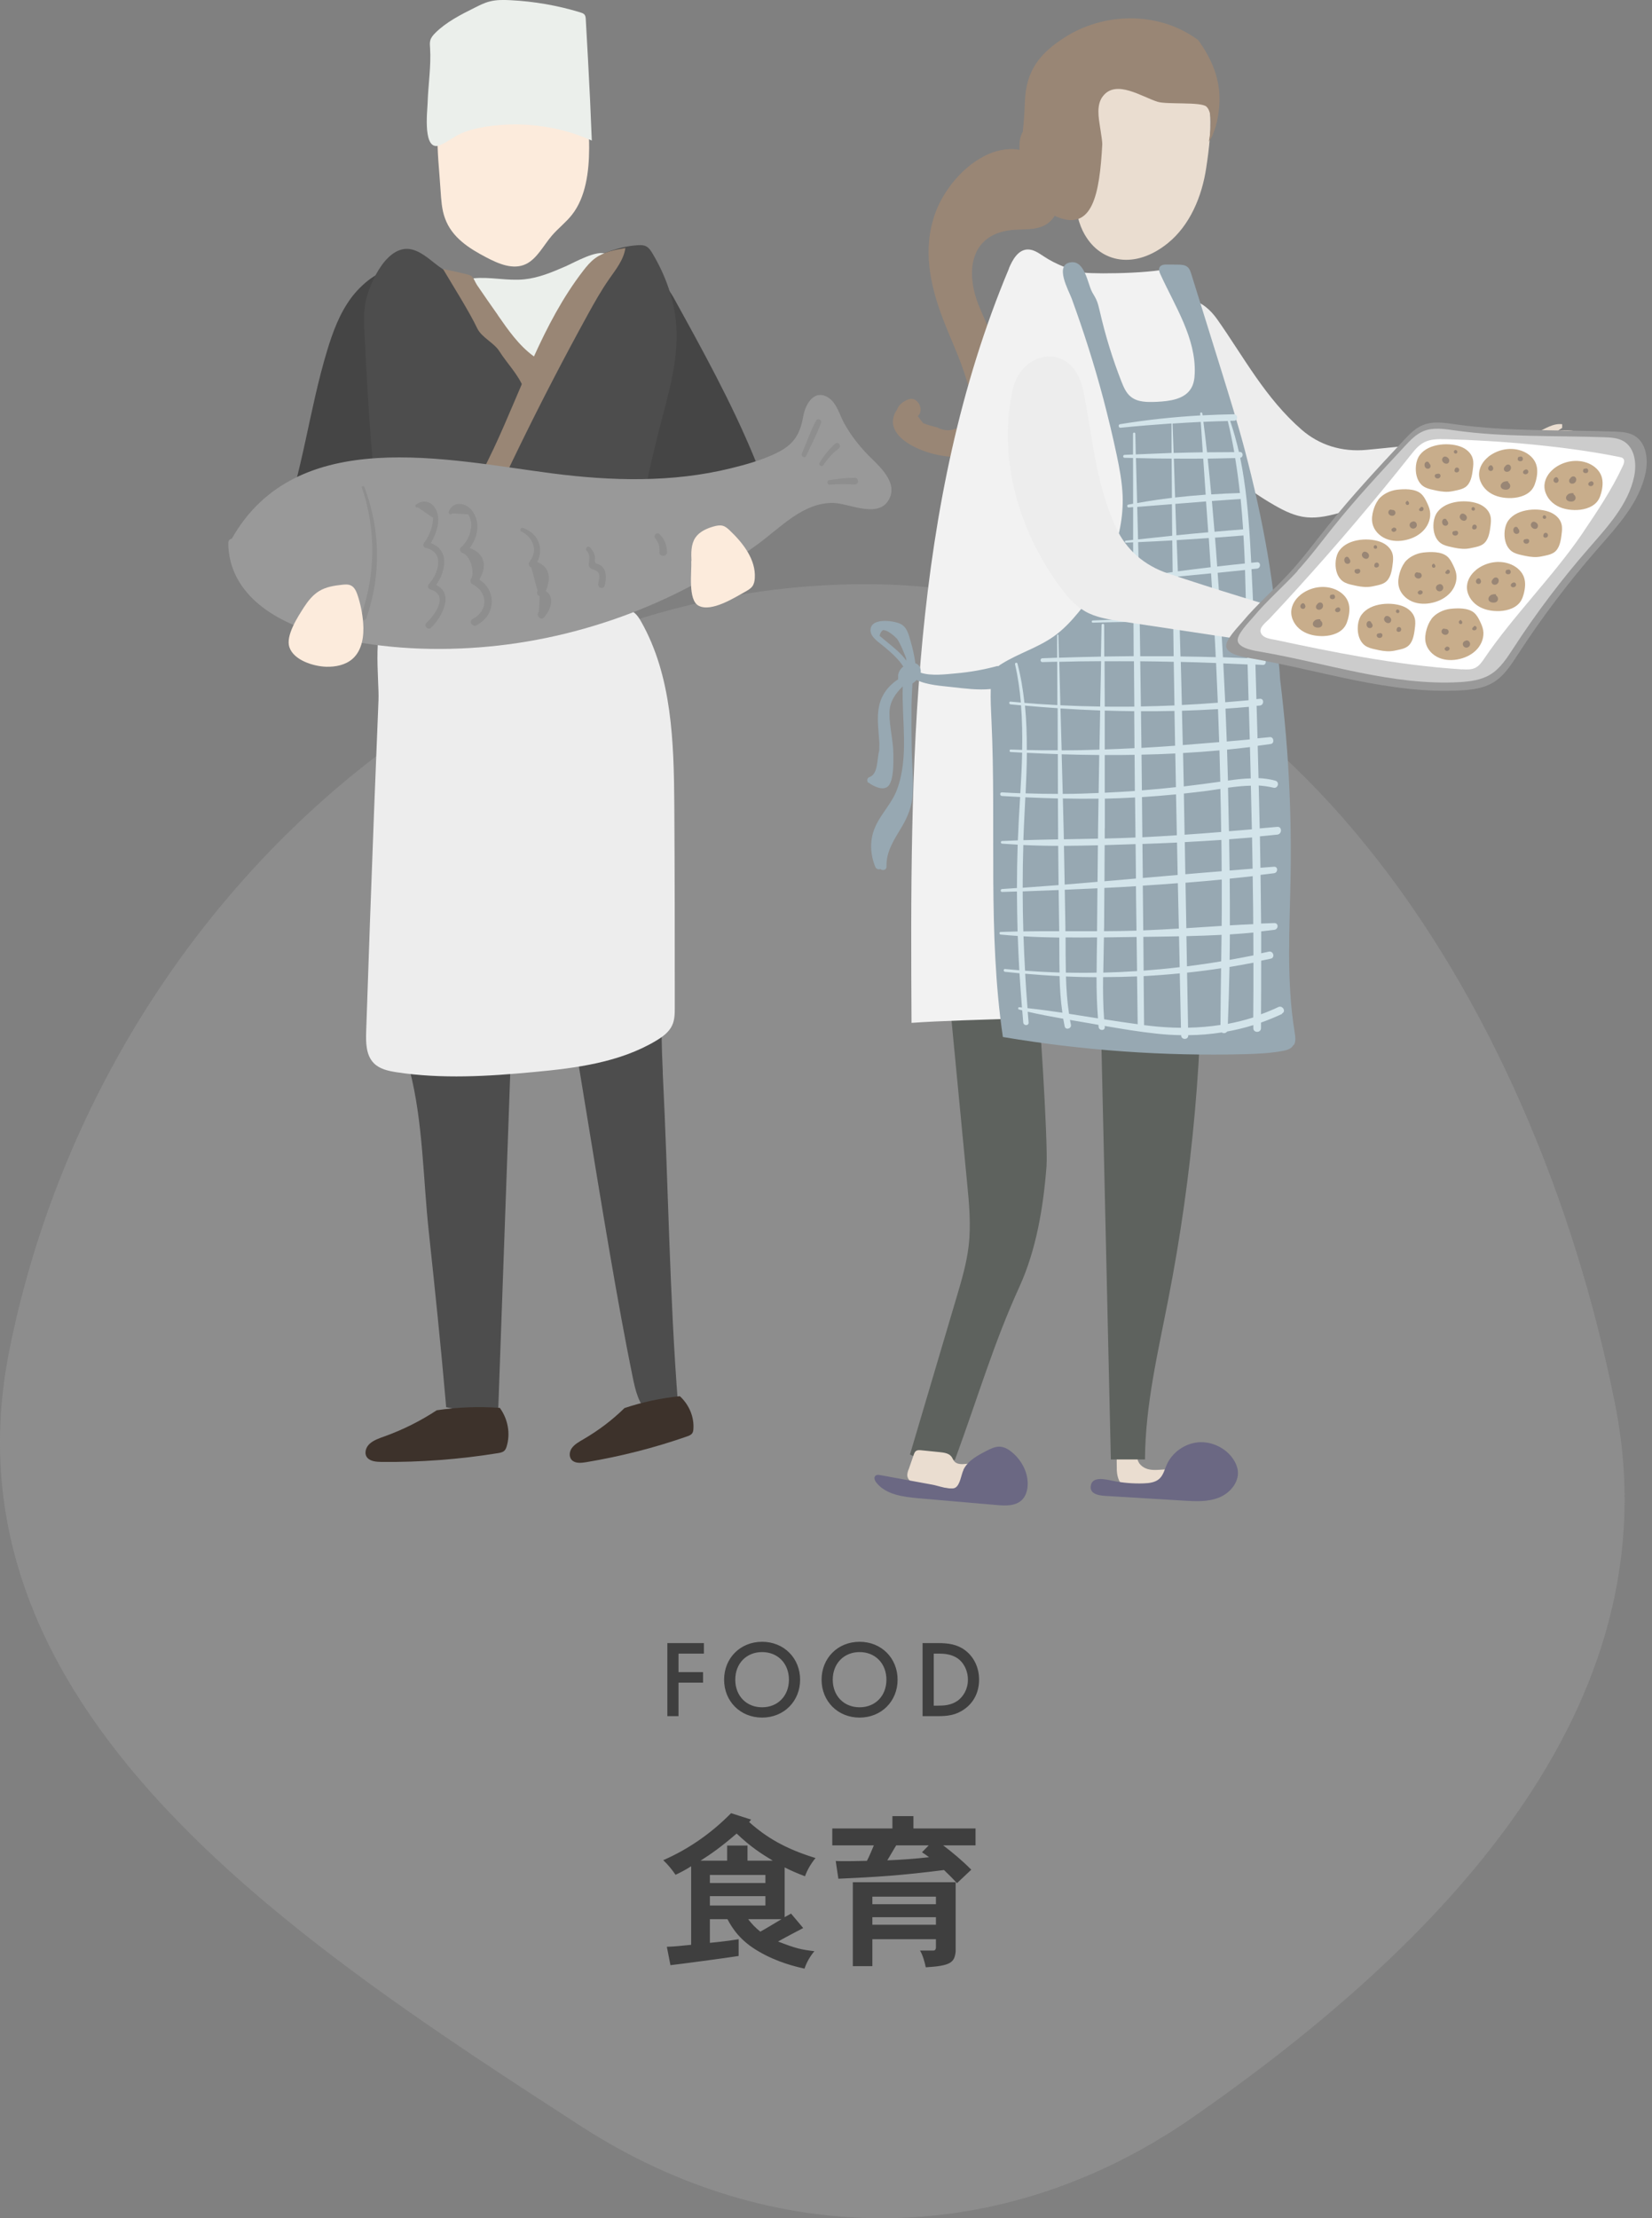 <svg width="181" height="243" viewBox="0 0 181 243" fill="none" xmlns="http://www.w3.org/2000/svg">
<rect x="0" y="0" width="181" height="243" fill="#808080" stroke="none"/>
<path opacity="0.2" fill-rule="evenodd" clip-rule="evenodd" d="M97.47 64.047C139.664 65.485 168.052 108.932 176.964 153.871C183.597 187.316 157.226 213.465 130.757 231.898C109.888 246.431 84.837 246.641 63.547 232.851C31.88 212.34 -6.844 187.075 1.034 147.875C10.756 99.498 52.021 62.498 97.47 64.047Z" fill="#C4C4C4"/>
<g clip-path="url(#clip0_12_1340)">
<path d="M122.36 160.76C122.34 161.54 122.52 162.4 123.15 162.85C123.39 163.02 123.68 163.12 123.97 163.2C125.45 163.61 127.01 163.68 128.55 163.67C129.5 163.67 130.57 163.56 131.16 162.82C131.37 162.55 131.5 162.18 131.4 161.85C131.22 161.23 130.45 161.03 129.81 160.99C129.03 160.93 128.25 160.93 127.48 160.98C126.9 161.02 126.3 161.09 125.74 160.93C125.18 160.77 124.65 160.31 124.62 159.73C124.61 159.45 124.7 159.13 124.54 158.9C124.22 158.45 122.96 158.34 122.6 158.75C122.26 159.14 122.37 160.3 122.36 160.78V160.76Z" fill="#EADDD0"/>
<path d="M98.3 44.84C98.46 44.41 98.82 44.04 99.49 43.76C100.52 43.34 101.33 44.89 100.56 45.59C100.75 45.84 100.95 46.09 101.14 46.35C101.63 46.54 102.13 46.7 102.65 46.81C103.85 47.43 104.96 47.16 105.97 45.99C106.99 44.65 106.06 42.08 105.58 40.63C104.93 38.71 104.05 36.87 103.33 34.98C101.89 31.21 101.06 27.3 102.46 23.38C104.25 18.39 110.68 13.27 115.18 18.58C115.37 18.8 115.45 19.05 115.45 19.29C115.48 19.35 115.52 19.42 115.54 19.48C116.32 21.19 116.31 23.68 114.48 24.67C113.42 25.25 111.98 25.08 110.83 25.2C106.2 25.7 105.78 29.88 107.25 33.49C109.27 38.45 114.16 46.92 106.37 49.81C103.53 50.87 95.85 48.36 98.31 44.83L98.3 44.84Z" fill="#998675"/>
<path d="M170.65 47.21C171.16 47.12 171.68 47.11 172.19 47.17C172.69 47.24 173.27 47.48 173.32 47.98C173.37 48.47 172.88 48.84 172.43 49.05C170.36 50.02 168 50.15 165.72 50.27C165.53 49.49 165.47 48.68 165.54 47.89C166.49 47.96 167.45 47.79 168.32 47.41C169.25 47 170.16 46.34 171.16 46.47C171.16 46.6 171.16 46.74 171.16 46.87C170.99 46.99 170.81 47.1 170.64 47.22L170.65 47.21Z" fill="#EADDD0"/>
<path d="M126.29 37.9C125.42 33.54 130.16 30.43 133.37 34.99C136.28 39.12 138.63 43.61 142.62 47.08C144.53 48.74 146.99 49.54 149.74 49.28C155.21 48.76 160.66 48.11 166.08 47.33C166.33 48.45 166.58 49.57 166.82 50.69C160.24 52.49 153.66 54.3 147.08 56.1C145.81 56.45 144.49 56.8 143.17 56.67C141.89 56.55 140.74 55.98 139.67 55.37C132.62 51.35 127.68 44.9 126.29 37.9Z" fill="#EDEDED"/>
<path d="M104.64 159.93C102.99 160.29 101.22 160.08 99.7 159.34C101.41 153.57 103.12 147.8 104.83 142.03C105.37 140.21 105.91 138.37 106.13 136.48C106.4 134.16 106.18 131.81 105.95 129.48C105.08 120.45 104.22 111.42 103.35 102.39C103.28 101.63 103.21 100.85 103.44 100.13C104.11 98.05 106.76 97.53 108.94 97.35C109.42 97.31 109.94 97.28 110.33 97.56C110.78 97.88 110.89 98.48 110.97 99.02C112.02 106.1 112.4 99.53 113.45 106.6C113.82 109.09 114.85 125.25 114.66 127.76C114.32 132.19 113.55 136.87 111.71 140.92C108.87 147.15 107.29 152.65 104.63 159.92L104.64 159.93Z" fill="#5E625E"/>
<path d="M123.15 101.08C126.19 101 129.23 100.92 132.27 100.84C132.46 100.45 131.67 100.79 131.68 101.22C131.88 114.99 130.65 128.78 128.01 142.29C126.88 148.11 125.48 153.94 125.45 159.88C124.2 159.88 122.95 159.88 121.71 159.88L120.44 104.19C120.42 103.25 120.46 102.17 121.18 101.58C121.71 101.14 122.46 101.1 123.14 101.09L123.15 101.08Z" fill="#5E625E"/>
<path d="M110.54 29.4C110.93 28.46 111.54 27.38 112.56 27.33C113.22 27.3 113.8 27.72 114.35 28.08C115.7 28.97 117.23 29.57 118.82 29.87C120.17 30.04 128.01 29.97 128.96 29.05C129.65 31.44 130.73 33.68 131.71 35.97C137.47 49.45 139.31 64.58 136.97 79.05C136.27 83.38 135.2 87.65 134.81 92.02C134.18 99.15 135.37 106.32 137.18 113.25L112.82 111.55C107.74 111.69 102.8 111.84 99.87 112.05C99.71 84.07 99.72 55.2 110.55 29.41L110.54 29.4Z" fill="#F2F2F2"/>
<path d="M118.86 25.73C118.19 24.57 117.81 23.07 117.83 21.32C117.87 18.09 118.27 14.79 119.74 11.97C121.43 8.73 125.34 5.72 129.1 6.94C133.49 8.38 132.76 14.39 132.16 18.38C131.69 21.55 130.36 24.69 127.95 26.64C124.35 29.55 120.62 28.78 118.86 25.72V25.73Z" fill="#EADDD0"/>
<path d="M112.06 14.37C112.19 13.32 112.25 12.24 112.29 11.14C112.41 7.71 113.95 5.85 116.57 4.15C120.85 1.37 126.69 1.22 130.94 4.15C131.05 4.23 131.16 4.31 131.28 4.39C132.56 6.17 133.54 8.19 133.61 10.55C133.65 12.01 133.39 13.63 132.78 14.99C132.68 15.16 132.57 15.33 132.45 15.5C132.73 13.97 132.83 12.28 132.18 11.68C131.59 11.13 127.85 11.47 126.83 11.15C125.1 10.61 122.27 8.66 120.83 10.55C120.1 11.5 120.37 12.89 120.54 14.02C120.55 14.09 120.56 14.14 120.57 14.2C120.68 14.89 120.78 15.59 120.77 15.81C120.47 21.35 119.69 25.35 115.81 23.76C113.33 22.74 110.69 16.67 112.08 14.39L112.06 14.37Z" fill="#998675"/>
<path d="M141.72 114.47C141.49 114.89 141.03 115.03 140.62 115.11C139.22 115.38 137.8 115.44 136.39 115.48C127.53 115.71 118.65 115.08 109.88 113.6C108.2 102.2 109.17 90.51 108.63 78.96C108.58 77.8 108.51 76.63 108.55 75.48C107.2 75.62 105.64 75.42 104.41 75.28C103.21 75.14 101.6 75.06 100.43 74.49C100.29 74.64 100.13 74.77 99.97 74.88C99.93 75.71 99.88 76.52 99.87 77.26C99.85 78.9 99.86 80.54 99.89 82.18C99.92 83.77 100.09 85.4 100 86.99C99.92 88.28 99.5 89.39 98.85 90.5C98.03 91.9 97.07 93.23 97.13 94.93C97.14 95.32 96.68 95.41 96.46 95.2C96.27 95.28 96 95.2 95.91 94.98C95.35 93.63 95.27 92.13 95.82 90.76C96.44 89.21 97.71 88.06 98.29 86.47C99.61 82.87 98.78 78.92 98.91 75.19C98.09 75.99 97.45 76.89 97.45 78.15C97.45 79.67 97.88 81.16 97.88 82.68C97.88 83.53 97.94 85.42 97.34 86.09C96.8 86.7 95.67 86.12 95.18 85.75C95.16 85.74 95.15 85.72 95.14 85.71C95.08 85.75 95.01 85.66 95.06 85.61C94.97 85.43 95.03 85.22 95.26 85.13C96.24 84.78 96.07 83.13 96.33 82.24C96.34 81.97 96.35 81.7 96.35 81.43C96.28 80.23 96.1 79 96.23 77.88C96.41 76.27 97.23 75.2 98.41 74.41C98.4 74.34 98.39 74.26 98.41 74.18C98.41 74.18 98.41 74.17 98.41 74.16C98.35 73.74 98.62 73.29 98.97 73.02C98.42 72.16 97.65 71.5 96.87 70.84C96.38 70.42 95.44 69.86 95.38 69.13C95.27 67.63 97.83 67.96 98.63 68.33C99.36 68.68 99.54 69.45 99.75 70.17C99.99 70.99 100.18 71.82 100.29 72.66C100.54 72.73 100.74 72.91 100.84 73.26C100.88 73.4 100.89 73.55 100.87 73.69C102.03 74.08 103.67 73.86 104.78 73.76C106.29 73.63 107.78 73.36 109.24 72.97C109.29 72.96 109.34 72.97 109.39 72.97C109.51 72.87 109.64 72.79 109.77 72.71C111.6 71.57 113.73 70.95 115.49 69.69C116.51 68.96 117.37 68.04 118.16 67.08C121.11 63.48 123.17 58.95 123 54.3C122.94 52.8 122.66 51.31 122.35 49.84C121.91 47.76 121.41 45.69 120.87 43.63C119.89 39.94 118.73 36.3 117.42 32.71C117.1 31.83 115.44 28.94 117.37 28.73C118.84 28.57 119.16 31 119.62 31.92C119.77 32.22 119.96 32.49 120.1 32.79C120.3 33.21 120.39 33.66 120.5 34.11C121.1 36.73 121.89 39.3 122.87 41.8C123.11 42.4 123.37 43.03 123.87 43.44C124.63 44.08 125.73 44.06 126.72 44.02C128.15 43.95 129.81 43.75 130.52 42.51C130.8 42.03 130.88 41.46 130.9 40.9C131.04 37.03 128.75 33.57 127.14 30.05C127.03 29.81 126.92 29.52 127.05 29.28C127.2 29 127.58 28.97 127.89 28.98C128.28 28.98 128.66 28.98 129.05 28.99C129.43 28.99 129.84 29.01 130.12 29.26C130.35 29.45 130.44 29.76 130.53 30.04C131.63 33.56 132.72 37.09 133.82 40.61C134.71 43.49 135.61 46.36 136.38 49.28C138.34 56.72 139.89 64.77 140.12 72.47C140.12 72.57 140.12 72.67 140.12 72.77C140.21 73.39 140.22 74.14 140.26 74.48C140.38 75.48 140.5 76.48 140.6 77.48C140.81 79.52 140.99 81.57 141.12 83.63C141.37 87.62 141.47 91.63 141.41 95.63C141.32 101.45 140.91 107.33 141.84 113.04C141.92 113.52 142 114.05 141.78 114.46L141.72 114.47ZM99.3 72.38C99.3 72.31 99.29 72.24 99.28 72.17C99.28 72.14 99.28 72.11 99.27 72.08C99.12 71.69 98.96 71.3 98.79 70.92C98.65 70.61 98.5 70.3 98.31 70.02C98.2 69.86 97.28 68.98 96.74 69.03C96.57 69.13 96.44 69.33 96.37 69.65C96.42 69.7 96.51 69.76 96.62 69.86C97.38 70.51 98.2 71.1 98.88 71.85C99.03 72.02 99.17 72.19 99.3 72.38Z" fill="#97A8B2"/>
<path d="M140.47 111.07C139.71 111.43 138.94 111.74 138.16 112.02C138.16 112.22 138.16 112.43 138.16 112.63C138.16 113.17 137.31 113.17 137.32 112.63C137.32 112.52 137.32 112.41 137.32 112.3C136.38 112.59 135.42 112.82 134.45 113C134.32 113.19 134.04 113.23 133.86 113.1C132.65 113.29 131.43 113.39 130.19 113.4V113.43C130.2 113.93 129.43 113.93 129.41 113.43C129.41 113.42 129.41 113.41 129.41 113.4C128.51 113.39 127.6 113.33 126.69 113.23C124.8 113.03 122.92 112.71 121.04 112.39C121.04 112.43 121.04 112.47 121.04 112.51C121.08 112.94 120.42 112.93 120.37 112.51C120.37 112.43 120.36 112.35 120.35 112.27C120.03 112.21 119.71 112.16 119.39 112.1C118.67 111.98 117.95 111.85 117.23 111.73C117.26 111.91 117.3 112.08 117.33 112.25C117.43 112.69 116.75 112.88 116.65 112.44C116.59 112.16 116.54 111.88 116.49 111.6C115.19 111.37 113.89 111.13 112.6 110.83C112.63 111.22 112.66 111.62 112.7 112.01C112.73 112.39 112.14 112.39 112.11 112.01C112.07 111.57 112.03 111.12 112 110.68C111.88 110.65 111.76 110.62 111.64 110.59C111.51 110.56 111.53 110.33 111.67 110.34C111.77 110.34 111.87 110.36 111.97 110.37C111.87 109.12 111.78 107.87 111.7 106.62C111.17 106.57 110.65 106.52 110.12 106.46C109.92 106.44 109.92 106.13 110.12 106.15C110.64 106.2 111.16 106.25 111.68 106.29C111.61 105.04 111.55 103.78 111.51 102.53C110.89 102.49 110.26 102.44 109.64 102.38C109.46 102.36 109.45 102.1 109.64 102.09C110.26 102.07 110.87 102.05 111.49 102.04C111.45 100.58 111.43 99.12 111.42 97.66C110.88 97.68 110.33 97.7 109.79 97.71C109.59 97.71 109.59 97.41 109.79 97.39C110.33 97.35 110.88 97.31 111.42 97.28C111.42 95.7 111.45 94.11 111.5 92.53C110.93 92.5 110.36 92.46 109.8 92.42C109.61 92.41 109.61 92.14 109.8 92.13C110.37 92.1 110.94 92.08 111.52 92.06C111.58 90.48 111.67 88.9 111.77 87.31C111.11 87.28 110.45 87.24 109.78 87.2C109.52 87.18 109.52 86.79 109.78 86.8C110.45 86.84 111.12 86.88 111.79 86.9C111.88 85.42 111.96 83.93 111.99 82.45C111.57 82.43 111.16 82.41 110.74 82.38C110.57 82.38 110.57 82.11 110.74 82.11C111.16 82.13 111.58 82.14 111.99 82.15C112.02 80.52 111.99 78.89 111.87 77.27C111.49 77.24 111.1 77.2 110.72 77.16C110.53 77.14 110.53 76.84 110.72 76.86C111.1 76.9 111.47 76.93 111.85 76.96C111.73 75.56 111.53 74.16 111.21 72.77C111.17 72.6 111.43 72.52 111.48 72.7C111.85 74.12 112.09 75.56 112.24 77C113.44 77.1 114.65 77.18 115.85 77.24C115.85 75.66 115.84 74.08 115.83 72.49C115.29 72.5 114.75 72.51 114.21 72.53C113.94 72.53 113.94 72.12 114.21 72.11C114.75 72.09 115.29 72.07 115.83 72.05C115.83 71.23 115.83 70.4 115.82 69.58C115.82 69.49 115.96 69.49 115.96 69.58C115.98 70.4 116 71.22 116.02 72.05C117.55 72 119.09 71.96 120.62 71.93C120.64 70.78 120.67 69.63 120.69 68.48C120.69 68.29 120.98 68.29 120.98 68.48C120.98 69.63 120.98 70.77 120.99 71.92C122.06 71.9 123.14 71.89 124.21 71.88C124.21 70.63 124.2 69.37 124.19 68.12C122.7 68.14 121.21 68.17 119.73 68.21C119.58 68.21 119.58 67.98 119.73 67.97C121.22 67.92 122.71 67.85 124.19 67.78C124.19 66.39 124.18 65 124.17 63.61C124.01 63.63 123.84 63.64 123.68 63.66C123.48 63.68 123.44 63.34 123.63 63.31C123.81 63.29 123.99 63.26 124.17 63.24C124.17 61.96 124.16 60.69 124.15 59.41C123.88 59.42 123.62 59.44 123.35 59.45C123.21 59.45 123.22 59.25 123.35 59.23C123.62 59.2 123.88 59.17 124.15 59.14C124.15 57.95 124.15 56.75 124.15 55.55C123.99 55.56 123.82 55.58 123.66 55.59C123.48 55.6 123.44 55.31 123.62 55.28C123.8 55.25 123.97 55.22 124.15 55.18C124.15 53.51 124.15 51.84 124.14 50.17C123.83 50.17 123.52 50.16 123.21 50.15C123.01 50.15 123.01 49.84 123.21 49.83C123.52 49.81 123.83 49.8 124.14 49.79C124.14 49.03 124.14 48.27 124.14 47.51C124.14 47.35 124.39 47.35 124.39 47.51C124.41 48.27 124.43 49.02 124.44 49.78C125.75 49.72 127.05 49.67 128.36 49.62C128.36 48.54 128.35 47.47 128.35 46.39C126.48 46.52 124.62 46.67 122.76 46.86C122.54 46.88 122.49 46.5 122.71 46.47C125.63 45.99 128.57 45.68 131.51 45.51C131.51 45.44 131.51 45.36 131.5 45.29C131.5 45.14 131.71 45.15 131.73 45.29C131.73 45.36 131.75 45.43 131.76 45.5C132.91 45.44 134.05 45.4 135.2 45.38C135.66 45.38 135.66 46.09 135.2 46.09C135.06 46.09 134.92 46.09 134.78 46.1C135.16 47.22 135.48 48.36 135.74 49.51C135.77 49.51 135.81 49.51 135.84 49.51C136.24 49.51 136.25 50.1 135.88 50.15C136.51 53.21 136.78 56.35 136.97 59.45C137.01 60.18 137.05 60.91 137.09 61.65C137.3 61.63 137.51 61.61 137.72 61.59C138.17 61.55 138.16 62.24 137.72 62.29C137.52 62.31 137.32 62.33 137.12 62.35C137.2 63.96 137.28 65.58 137.34 67.19C137.52 67.19 137.7 67.18 137.88 67.17C138.32 67.16 138.32 67.84 137.88 67.86C137.71 67.86 137.54 67.87 137.37 67.88C137.43 69.29 137.48 70.71 137.52 72.12C137.8 72.13 138.07 72.14 138.35 72.15C138.79 72.17 138.8 72.87 138.35 72.84C138.08 72.83 137.81 72.81 137.55 72.8C137.59 74.06 137.63 75.33 137.66 76.59C137.78 76.58 137.91 76.57 138.04 76.55C138.51 76.5 138.51 77.24 138.04 77.29C137.92 77.3 137.8 77.31 137.68 77.32C137.71 78.51 137.74 79.7 137.78 80.88C138.23 80.84 138.68 80.79 139.14 80.75C139.57 80.71 139.66 81.44 139.24 81.5C138.76 81.57 138.28 81.64 137.8 81.7C137.83 82.88 137.86 84.06 137.89 85.24C138.51 85.27 139.12 85.35 139.73 85.52C140.23 85.66 140.02 86.42 139.52 86.29C138.99 86.16 138.45 86.09 137.91 86.05C137.95 87.62 137.99 89.18 138.02 90.75C138.66 90.69 139.3 90.64 139.94 90.58C140.49 90.53 140.48 91.38 139.94 91.43C139.31 91.5 138.67 91.56 138.04 91.62C138.06 92.77 138.08 93.91 138.1 95.06C138.6 95.02 139.1 94.98 139.59 94.95C140.05 94.92 140.03 95.6 139.59 95.66C139.1 95.72 138.6 95.78 138.11 95.84C138.14 97.62 138.15 99.39 138.17 101.17C138.65 101.15 139.13 101.13 139.62 101.12C140.11 101.11 140.08 101.8 139.62 101.86C139.14 101.92 138.66 101.98 138.18 102.03C138.18 102.83 138.18 103.63 138.18 104.43C138.46 104.37 138.74 104.31 139.02 104.25C139.52 104.14 139.73 104.91 139.23 105.02C138.88 105.1 138.53 105.17 138.18 105.24C138.18 107.2 138.18 109.16 138.16 111.11C138.8 110.88 139.43 110.62 140.06 110.32C140.53 110.1 140.94 110.8 140.47 111.02V111.07ZM137.32 102.16C136.47 102.24 135.61 102.31 134.75 102.36C134.75 103.29 134.73 104.22 134.72 105.15C135.59 105 136.46 104.83 137.33 104.66C137.33 103.83 137.33 103 137.32 102.17V102.16ZM116.74 102.01C117.89 102.01 119.05 102.01 120.2 102.01C120.2 101.91 120.2 101.8 120.2 101.7C120.21 100.24 120.23 98.77 120.24 97.31C119.05 97.37 117.86 97.42 116.66 97.47C116.68 98.84 116.71 100.22 116.73 101.59C116.73 101.73 116.73 101.87 116.73 102.01H116.74ZM116.56 91.94C117.81 91.92 119.05 91.9 120.3 91.87C120.3 91.48 120.3 91.09 120.31 90.7C120.32 89.63 120.34 88.56 120.36 87.49C119.06 87.51 117.75 87.5 116.45 87.47C116.48 88.65 116.51 89.82 116.54 91C116.54 91.31 116.55 91.62 116.56 91.93V91.94ZM129.04 62.59C130.24 62.43 131.44 62.28 132.65 62.14C132.58 61.07 132.51 60.01 132.44 58.94C131.27 59.02 130.1 59.1 128.92 59.17C128.94 59.76 128.96 60.34 128.99 60.93C129.01 61.48 129.03 62.04 129.05 62.59H129.04ZM135.92 54.66C134.87 54.73 133.83 54.8 132.78 54.88C132.88 56 132.98 57.13 133.07 58.25C134.11 58.16 135.15 58.07 136.2 57.99C136.13 56.88 136.04 55.77 135.93 54.66H135.92ZM135.85 54.01C135.71 52.73 135.54 51.45 135.33 50.18C134.33 50.21 133.32 50.22 132.32 50.24C132.46 51.55 132.59 52.85 132.71 54.16C133.76 54.09 134.81 54.04 135.85 54.01ZM131.83 50.24C130.76 50.25 129.68 50.25 128.61 50.24C128.66 51.66 128.71 53.08 128.75 54.5C129.87 54.37 130.99 54.27 132.1 54.19C132.01 52.87 131.92 51.55 131.83 50.23V50.24ZM128.77 55.2C128.81 56.35 128.85 57.5 128.89 58.64C130.05 58.52 131.22 58.41 132.38 58.31C132.3 57.18 132.22 56.05 132.14 54.93C131.01 55.02 129.89 55.11 128.76 55.2H128.77ZM129.06 63.16C129.11 64.62 129.17 66.08 129.22 67.54C130.47 67.48 131.72 67.42 132.97 67.36C132.88 65.84 132.79 64.33 132.69 62.81C131.48 62.93 130.27 63.04 129.06 63.16ZM129.23 68.07C129.27 69.35 129.31 70.63 129.34 71.91C130.63 71.93 131.92 71.95 133.2 71.99C133.2 71.83 133.19 71.67 133.18 71.5C133.12 70.34 133.06 69.18 133 68.01C131.74 68.03 130.49 68.05 129.23 68.07ZM129.37 72.51C129.41 74.08 129.46 75.66 129.49 77.23C130.8 77.17 132.12 77.08 133.43 76.98C133.37 75.53 133.31 74.08 133.24 72.63C131.95 72.58 130.66 72.54 129.36 72.51H129.37ZM133.85 96.35C132.53 96.48 131.21 96.6 129.89 96.7C129.92 98.36 129.95 100.02 129.98 101.68C131.27 101.6 132.56 101.51 133.85 101.43C133.86 100.21 133.87 98.99 133.86 97.77C133.86 97.3 133.86 96.82 133.86 96.35H133.85ZM120.96 101.7C120.96 101.8 120.96 101.91 120.96 102.01C122.15 102.01 123.33 101.98 124.52 101.95C124.5 100.71 124.49 99.47 124.47 98.24C124.47 97.85 124.47 97.47 124.46 97.08C123.31 97.15 122.15 97.22 121 97.27C120.99 98.75 120.98 100.22 120.97 101.7H120.96ZM121.04 90.71C121.04 91.09 121.04 91.48 121.04 91.86C122.16 91.83 123.29 91.8 124.41 91.75C124.39 90.29 124.38 88.83 124.36 87.36C123.26 87.42 122.15 87.47 121.05 87.49C121.05 88.56 121.05 89.64 121.05 90.71H121.04ZM125.21 96.18C126.48 96.07 127.76 95.96 129.03 95.85C129 94.67 128.98 93.48 128.96 92.3C127.7 92.36 126.44 92.41 125.17 92.45C125.18 93.69 125.19 94.94 125.21 96.18ZM128.94 91.5C128.91 90.01 128.88 88.51 128.85 87.02C127.61 87.14 126.36 87.24 125.12 87.32C125.14 88.79 125.15 90.25 125.16 91.72C126.42 91.66 127.68 91.58 128.94 91.5ZM128.84 86.25C128.82 85.01 128.79 83.78 128.77 82.54C127.54 82.6 126.3 82.65 125.07 82.67C125.09 83.97 125.1 85.28 125.11 86.58C125.19 86.58 125.27 86.57 125.35 86.56C126.51 86.47 127.68 86.36 128.84 86.23V86.25ZM124.31 82.69C123.22 82.71 122.13 82.72 121.04 82.71C121.04 84.09 121.04 85.46 121.04 86.84C122.14 86.79 123.24 86.72 124.34 86.65C124.33 85.33 124.32 84.01 124.31 82.69ZM121.03 92.58C121.03 93.9 121.02 95.22 121.01 96.54C122.16 96.44 123.31 96.34 124.46 96.24C124.44 94.98 124.43 93.73 124.42 92.47C123.3 92.51 122.17 92.55 121.04 92.58H121.03ZM125.26 101.92C126.56 101.87 127.86 101.8 129.16 101.72C129.14 100.67 129.11 99.63 129.09 98.58C129.08 97.97 129.06 97.36 129.05 96.75C127.77 96.85 126.49 96.94 125.21 97.02C125.23 98.65 125.24 100.28 125.26 101.91V101.92ZM133.85 95.44C133.85 94.3 133.83 93.15 133.82 92.01C132.49 92.1 131.15 92.18 129.81 92.25C129.83 93.42 129.85 94.6 129.87 95.77C131.19 95.66 132.52 95.54 133.85 95.44ZM133.8 91.14C133.78 89.57 133.75 87.99 133.71 86.42C133.23 86.49 132.75 86.56 132.28 86.63C131.42 86.74 130.56 86.84 129.71 86.93C129.74 88.43 129.77 89.94 129.79 91.44C131.13 91.35 132.46 91.25 133.8 91.14ZM133.7 85.63C133.67 84.49 133.64 83.34 133.61 82.2C132.28 82.32 130.95 82.42 129.62 82.49C129.65 83.71 129.67 84.93 129.7 86.15C130.99 86 132.28 85.83 133.56 85.65C133.61 85.65 133.65 85.64 133.7 85.63ZM133.58 81.3C133.54 80.09 133.5 78.89 133.45 77.68C132.13 77.76 130.82 77.82 129.5 77.86C129.53 79.11 129.56 80.37 129.59 81.62C130.92 81.52 132.25 81.41 133.57 81.3H133.58ZM128.6 72.5C127.38 72.47 126.15 72.45 124.93 72.44C124.95 74.09 124.98 75.74 125 77.39C126.23 77.37 127.45 77.33 128.68 77.28C128.65 75.69 128.63 74.1 128.6 72.51V72.5ZM125.01 77.92C125.03 79.26 125.04 80.59 125.06 81.93C126.29 81.86 127.52 81.78 128.75 81.69C128.73 80.42 128.7 79.15 128.68 77.88C127.45 77.91 126.23 77.92 125 77.91L125.01 77.92ZM124.28 77.91C123.2 77.9 122.12 77.88 121.04 77.84C121.04 79.26 121.04 80.68 121.04 82.1C122.13 82.06 123.22 82.02 124.3 81.96C124.29 80.61 124.28 79.26 124.27 77.91H124.28ZM120.53 77.83C119.08 77.78 117.64 77.7 116.19 77.61C116.23 79.14 116.27 80.67 116.32 82.2C117.7 82.2 119.08 82.17 120.46 82.12C120.49 80.69 120.51 79.26 120.54 77.82L120.53 77.83ZM116.32 82.63C116.36 84.08 116.4 85.52 116.44 86.97C117.75 86.97 119.06 86.93 120.37 86.87C120.39 85.48 120.41 84.1 120.44 82.71C119.07 82.7 117.69 82.67 116.32 82.63ZM116.66 96.9C117.86 96.8 119.06 96.71 120.25 96.6C120.26 95.27 120.28 93.93 120.29 92.6C119.05 92.63 117.81 92.65 116.57 92.66C116.6 94.08 116.63 95.49 116.65 96.91L116.66 96.9ZM116.75 102.71C116.75 103.98 116.75 105.27 116.78 106.55C117.9 106.57 119.02 106.58 120.15 106.55C120.15 105.26 120.18 103.97 120.2 102.69C119.05 102.7 117.9 102.71 116.76 102.69L116.75 102.71ZM120.88 106.55C122.11 106.52 123.35 106.46 124.58 106.38C124.56 105.13 124.55 103.89 124.53 102.64C123.34 102.66 122.15 102.68 120.95 102.69C120.93 103.97 120.9 105.26 120.88 106.55ZM125.3 106.33C126.62 106.23 127.93 106.11 129.25 105.95C129.23 104.82 129.2 103.7 129.18 102.57C127.87 102.6 126.57 102.61 125.27 102.63C125.28 103.86 125.29 105.1 125.3 106.33ZM130.05 105.86C131.3 105.7 132.56 105.52 133.8 105.31C133.81 104.34 133.83 103.38 133.84 102.41C132.56 102.48 131.28 102.52 129.99 102.55C130.01 103.65 130.03 104.75 130.05 105.86ZM137.25 95.98C136.41 96.08 135.57 96.17 134.73 96.25C134.75 97.96 134.75 99.66 134.75 101.37C135.6 101.32 136.46 101.27 137.31 101.24C137.31 100.01 137.29 98.77 137.27 97.54C137.27 97.02 137.25 96.5 137.25 95.98ZM137.18 91.74C136.34 91.81 135.51 91.88 134.67 91.94C134.69 93.08 134.71 94.22 134.72 95.36C135.56 95.29 136.4 95.23 137.24 95.16C137.22 94.02 137.2 92.88 137.18 91.73V91.74ZM137.16 90.86C137.13 89.26 137.09 87.67 137.05 86.07C136.22 86.08 135.38 86.18 134.55 86.29C134.55 86.36 134.55 86.43 134.55 86.49C134.59 88.01 134.62 89.53 134.65 91.06C135.49 90.99 136.32 90.92 137.16 90.85V90.86ZM136.95 81.84C136.12 81.94 135.28 82.04 134.44 82.12C134.48 83.25 134.51 84.38 134.54 85.51C135.37 85.39 136.21 85.29 137.04 85.27C137.01 84.13 136.98 82.99 136.95 81.85V81.84ZM136.83 77.43C135.98 77.51 135.13 77.57 134.27 77.63C134.32 78.83 134.37 80.03 134.41 81.23C135.25 81.15 136.09 81.08 136.93 81C136.9 79.81 136.86 78.62 136.83 77.43ZM136.69 72.79C135.8 72.75 134.92 72.71 134.03 72.67C134.1 74.09 134.17 75.51 134.24 76.93C135.1 76.86 135.95 76.79 136.8 76.71C136.76 75.4 136.73 74.1 136.69 72.79ZM136.56 67.92C135.63 67.95 134.7 67.97 133.76 67.99C133.84 69.33 133.92 70.66 133.99 72C134.88 72.03 135.77 72.06 136.66 72.1C136.66 71.78 136.64 71.47 136.63 71.15C136.6 70.07 136.57 69 136.55 67.92H136.56ZM136.41 62.44C135.41 62.55 134.41 62.65 133.41 62.75C133.52 64.28 133.63 65.81 133.72 67.34C134.66 67.3 135.6 67.27 136.54 67.24C136.5 65.64 136.46 64.04 136.41 62.45V62.44ZM136.39 61.73C136.35 60.7 136.3 59.68 136.24 58.66C135.2 58.74 134.16 58.82 133.12 58.9C133.16 59.35 133.19 59.81 133.23 60.26C133.28 60.86 133.32 61.46 133.36 62.06C134.37 61.94 135.38 61.83 136.39 61.73ZM131.85 46.21C131.99 47.32 132.13 48.43 132.25 49.55C133.24 49.54 134.23 49.53 135.23 49.53C135.03 48.39 134.8 47.25 134.52 46.12C133.63 46.14 132.74 46.17 131.85 46.21ZM128.58 49.62C129.65 49.59 130.71 49.56 131.78 49.55C131.7 48.44 131.63 47.33 131.56 46.22C130.53 46.27 129.5 46.33 128.47 46.4C128.51 47.48 128.55 48.55 128.59 49.63L128.58 49.62ZM124.59 55.11C125.85 54.88 127.12 54.69 128.4 54.54C128.39 53.11 128.38 51.67 128.37 50.24C127.06 50.24 125.76 50.21 124.46 50.18C124.5 51.82 124.54 53.47 124.59 55.11ZM124.69 59.09C125.94 58.95 127.18 58.82 128.43 58.69C128.42 57.54 128.41 56.38 128.4 55.23C127.13 55.33 125.86 55.43 124.6 55.53C124.63 56.72 124.66 57.9 124.69 59.09ZM124.78 63.17C126.01 63 127.24 62.83 128.48 62.67C128.47 61.51 128.45 60.36 128.44 59.2C127.19 59.27 125.95 59.34 124.7 59.39C124.72 60.23 124.74 61.07 124.76 61.91C124.76 62.33 124.77 62.75 124.78 63.17ZM124.86 67.76C126.08 67.7 127.31 67.64 128.53 67.58C128.51 66.13 128.49 64.67 128.48 63.22C127.25 63.33 126.02 63.45 124.79 63.57C124.82 64.97 124.84 66.37 124.87 67.77L124.86 67.76ZM124.92 71.89C126.14 71.89 127.36 71.89 128.59 71.89C128.57 70.62 128.55 69.34 128.54 68.07C127.32 68.08 126.09 68.1 124.87 68.11C124.89 69.37 124.91 70.62 124.93 71.88L124.92 71.89ZM121.02 72.43C121.02 74.09 121.03 75.75 121.04 77.41C122.12 77.42 123.2 77.42 124.28 77.41C124.27 75.75 124.25 74.1 124.24 72.44C123.17 72.44 122.09 72.43 121.02 72.44V72.43ZM116.18 77.26C117.63 77.33 119.09 77.38 120.54 77.4C120.57 75.74 120.6 74.09 120.64 72.43C119.11 72.43 117.59 72.46 116.06 72.5C116.1 74.09 116.14 75.68 116.18 77.26ZM112.5 82.16C113.63 82.19 114.76 82.2 115.89 82.19C115.89 80.65 115.89 79.12 115.88 77.58C114.69 77.5 113.49 77.41 112.3 77.3C112.46 78.91 112.51 80.53 112.5 82.15V82.16ZM112.36 86.91C113.54 86.95 114.72 86.97 115.91 86.97C115.91 85.52 115.91 84.07 115.9 82.61C114.77 82.57 113.64 82.53 112.51 82.47C112.5 83.95 112.44 85.43 112.37 86.91H112.36ZM112.13 92.04C113.4 92 114.66 91.97 115.93 91.95C115.93 91.79 115.93 91.63 115.93 91.48C115.93 90.14 115.92 88.81 115.91 87.47C114.72 87.44 113.53 87.39 112.34 87.34C112.27 88.86 112.18 90.39 112.13 91.9C112.13 91.95 112.13 92 112.13 92.04ZM112.04 97.25C113.35 97.16 114.66 97.06 115.98 96.96C115.96 95.53 115.95 94.09 115.94 92.66C114.66 92.66 113.39 92.63 112.12 92.57C112.07 94.13 112.05 95.69 112.05 97.25H112.04ZM112.12 102.03C113.43 102.01 114.74 102.01 116.05 102.01C116.03 100.51 116.01 99 115.99 97.5C114.68 97.55 113.36 97.6 112.05 97.65C112.05 99.11 112.08 100.58 112.12 102.04V102.03ZM112.31 106.34C113.57 106.43 114.83 106.5 116.09 106.54C116.06 105.26 116.07 103.98 116.06 102.71C114.75 102.69 113.44 102.65 112.14 102.57C112.18 103.83 112.24 105.09 112.31 106.34ZM116.4 110.94C116.21 109.62 116.12 108.28 116.09 106.93C114.83 106.87 113.58 106.78 112.32 106.67C112.39 107.93 112.48 109.18 112.58 110.44C113.86 110.58 115.13 110.75 116.4 110.94ZM120.3 111.56C120.18 110.06 120.14 108.56 120.14 107.05C119.02 107.05 117.9 107.02 116.79 106.97C116.83 108.34 116.92 109.71 117.13 111.06C118.19 111.22 119.24 111.4 120.3 111.56ZM120.98 111.66C122.2 111.85 123.42 112.04 124.65 112.2C124.63 110.45 124.61 108.71 124.58 106.96C123.34 107.01 122.1 107.04 120.86 107.04C120.84 108.58 120.86 110.12 120.97 111.66H120.98ZM129.39 112.59C129.35 110.6 129.3 108.62 129.26 106.63C127.94 106.76 126.62 106.86 125.3 106.93C125.32 108.72 125.33 110.51 125.35 112.3C125.57 112.33 125.79 112.36 126.01 112.38C127.14 112.51 128.27 112.58 129.39 112.59ZM133.72 112.29C133.73 110.22 133.76 108.15 133.79 106.07C132.55 106.26 131.31 106.42 130.06 106.55C130.1 108.56 130.13 110.57 130.17 112.58C131.36 112.56 132.55 112.46 133.72 112.28V112.29ZM137.31 111.45C137.33 109.45 137.34 107.46 137.33 105.46C136.46 105.63 135.58 105.78 134.71 105.93C134.67 108.01 134.61 110.08 134.53 112.16C135.47 111.98 136.39 111.75 137.31 111.46V111.45Z" fill="#D3E4EA"/>
<path d="M147.86 69.95C148.24 70.09 148.63 70.23 148.95 70.48C149.27 70.73 149.51 71.12 149.47 71.53C149.43 71.94 149.05 72.31 148.65 72.24C148.68 72.35 148.65 72.48 148.59 72.57C147.76 72.8 146.93 72.28 146.17 71.88C145.58 71.56 144.97 71.3 144.33 71.1C143.79 70.93 143.19 70.76 142.91 70.27C142.7 69.92 142.73 69.47 142.85 69.08C142.97 68.69 143.2 68.34 143.38 67.98C144.38 68.16 145.37 68.35 146.37 68.53C146.53 68.56 146.7 68.59 146.83 68.7C146.96 68.8 147.03 69 146.95 69.14C146.73 69.16 146.53 69.27 146.38 69.43C146.87 69.6 147.36 69.78 147.85 69.95H147.86Z" fill="#EADDD0"/>
<path d="M110.96 42.67C111.95 38.27 117.61 37.34 118.71 42.89C119.71 47.91 120.05 53.04 122.31 57.88C123.4 60.2 125.35 61.95 128 62.83C133.28 64.59 138.59 66.22 143.93 67.73C143.7 68.87 143.47 70.01 143.24 71.14C136.41 70.11 129.57 69.08 122.74 68.05C121.42 67.85 120.06 67.64 118.89 66.97C117.75 66.33 116.92 65.33 116.18 64.34C111.3 57.73 109.38 49.73 110.96 42.67Z" fill="#EDEDED"/>
<path d="M141.29 62.75C142.79 61.12 144.1 59.33 145.49 57.61C148.08 54.37 150.91 51.33 153.74 48.3C154.37 47.62 155.03 46.92 155.89 46.57C157.02 46.1 158.3 46.32 159.51 46.49C165.26 47.3 171.09 47.07 176.89 47.28C177.65 47.31 178.44 47.35 179.09 47.74C180.39 48.52 180.61 50.34 180.29 51.83C179.6 55.08 177.2 57.65 175.02 60.15C171.85 63.78 168.94 67.63 166.32 71.67C165.56 72.83 164.79 74.06 163.6 74.77C162.53 75.41 161.25 75.57 160.01 75.63C152.28 76.05 144.75 73.45 137.12 72.13C136.45 72.01 134.53 71.76 134.35 70.87C134.2 70.12 135.7 68.63 136.13 68.11C137.72 66.2 139.61 64.58 141.29 62.75Z" fill="#999999"/>
<path d="M142.16 62.52C143.57 60.98 144.82 59.29 146.13 57.66C148.58 54.6 151.26 51.73 153.93 48.86C154.53 48.22 155.15 47.56 155.96 47.23C157.03 46.79 158.24 46.99 159.39 47.15C164.82 47.92 170.34 47.7 175.82 47.9C176.54 47.93 177.28 47.97 177.9 48.34C179.13 49.08 179.34 50.8 179.04 52.21C178.39 55.28 176.12 57.71 174.06 60.08C171.07 63.51 168.31 67.16 165.83 70.98C165.11 72.08 164.38 73.24 163.26 73.91C162.25 74.51 161.04 74.66 159.87 74.73C152.56 75.12 145.44 72.67 138.23 71.42C137.6 71.31 135.78 71.07 135.61 70.23C135.47 69.52 136.88 68.11 137.29 67.62C138.79 65.81 140.58 64.28 142.17 62.55L142.16 62.52Z" fill="#CCCCCC"/>
<path d="M99.54 160.98C99.46 161.22 99.37 161.48 99.42 161.74C99.48 162.07 99.77 162.32 100.07 162.48C100.63 162.76 101.27 162.81 101.89 162.86C103.87 163.01 105.85 163.22 107.81 163.5C108.16 163.55 108.52 163.6 108.88 163.56C109.35 163.51 109.81 163.28 110.1 162.91C110.39 162.54 110.51 162.02 110.37 161.57C110.22 161.1 109.81 160.74 109.35 160.55C108.89 160.36 108.39 160.32 107.89 160.3C107.22 160.28 106.55 160.3 105.88 160.36C105.41 160.41 104.87 160.44 104.56 160.09C104.43 159.94 104.37 159.74 104.25 159.58C103.97 159.2 103.45 159.13 102.98 159.08C102.29 159.01 101.6 158.94 100.91 158.87C100.43 158.82 100.26 158.93 100.12 159.34C99.93 159.89 99.74 160.44 99.55 160.99L99.54 160.98Z" fill="#EADDD0"/>
<path d="M105.56 161C106.06 159.99 107.13 159.42 108.14 158.91C108.57 158.69 109.02 158.47 109.5 158.48C110.04 158.48 110.53 158.79 110.94 159.14C111.99 160.04 112.69 161.41 112.59 162.79C112.55 163.35 112.37 163.92 111.97 164.31C111.27 165 110.16 164.96 109.19 164.87C106.34 164.62 103.48 164.38 100.63 164.13C98.95 163.98 97.07 163.74 96.02 162.42C95.85 162.21 95.71 161.88 95.9 161.68C96.04 161.53 96.28 161.56 96.48 161.6C98.39 161.95 100.29 162.3 102.2 162.65C102.8 162.76 104.15 163.27 104.67 162.97C105.21 162.65 105.31 161.53 105.57 161.01L105.56 161Z" fill="#6B6883"/>
<path d="M129.71 164.39C131 164.47 132.34 164.54 133.54 164.06C134.74 163.59 135.77 162.4 135.62 161.12C135.57 160.67 135.38 160.24 135.13 159.86C134.31 158.62 132.78 157.88 131.29 158C129.8 158.13 128.42 159.11 127.82 160.48C127.59 161 127.46 161.58 127.05 161.97C126.6 162.4 125.92 162.48 125.29 162.5C124.14 162.54 122.99 162.44 121.87 162.21C121.19 162.07 119.72 161.69 119.52 162.7C119.29 163.82 120.73 163.85 121.42 163.89C124.18 164.06 126.95 164.22 129.71 164.39Z" fill="#6B6883"/>
<path d="M160.22 73.32C160.7 73.35 161.21 73.37 161.64 73.16C162.07 72.94 162.36 72.53 162.63 72.13C165.69 67.59 170.27 63.01 173.34 58.48C174.96 56.08 176.59 53.66 177.81 51.03C177.94 50.75 178.04 50.37 177.8 50.19C177.72 50.13 177.61 50.1 177.51 50.08C171.71 48.89 164.29 48.26 158.38 48.11C157.58 48.09 156.74 48.09 156.03 48.46C155.41 48.78 154.95 49.35 154.52 49.9C150.6 54.84 146.52 59.65 142.28 64.32C141.22 65.49 140.15 66.65 139.07 67.8C138.7 68.19 137.9 68.73 138.15 69.34C138.38 69.92 139.25 70 139.76 70.1C142.94 70.78 146.13 71.44 149.33 71.99C152.93 72.61 156.56 73.1 160.21 73.33L160.22 73.32Z" fill="white"/>
<path d="M156.84 67.81C156.59 68.14 156.43 68.53 156.31 68.92C156.17 69.4 156.1 69.9 156.2 70.39C156.36 71.14 156.95 71.76 157.66 72.06C158.37 72.36 159.18 72.37 159.92 72.19C160.65 72.02 161.35 71.66 161.85 71.1C162.35 70.54 162.63 69.76 162.5 69.03C162.44 68.69 162.3 68.37 162.15 68.06C161.98 67.71 161.79 67.35 161.48 67.1C160.82 66.57 159.67 66.61 158.88 66.7C158.12 66.79 157.3 67.19 156.83 67.8L156.84 67.81Z" fill="#C8AD8B"/>
<path d="M160.52 70.21C160.34 70.28 160.22 70.47 160.29 70.68C160.41 71.02 160.87 71.04 161.03 70.72C161.19 70.4 160.84 70 160.52 70.22V70.21Z" fill="#998675"/>
<path d="M158.67 69.39C158.76 69.25 158.73 69.05 158.58 68.95C158.51 68.9 158.41 68.89 158.33 68.9C158.28 68.87 158.22 68.85 158.16 68.87C158.02 68.9 157.94 69.05 157.94 69.18C157.95 69.53 158.48 69.69 158.66 69.39H158.67Z" fill="#998675"/>
<path d="M160.1 67.99C160.1 67.94 160.05 67.89 160 67.92C159.97 67.94 159.95 67.96 159.92 67.99C159.87 68.02 159.83 68.07 159.84 68.13C159.84 68.14 159.84 68.15 159.84 68.17C159.84 68.28 159.93 68.38 160.05 68.37C160.27 68.35 160.25 68.07 160.11 67.99H160.1Z" fill="#998675"/>
<path d="M158.47 70.86C158.47 70.86 158.4 70.9 158.38 70.93C158.34 70.95 158.3 70.98 158.29 71.03C158.25 71.17 158.38 71.3 158.52 71.31C158.66 71.31 158.84 71.19 158.82 71.04C158.81 70.86 158.61 70.81 158.46 70.85L158.47 70.86Z" fill="#998675"/>
<path d="M161.55 68.58C161.5 68.58 161.46 68.63 161.45 68.67C161.37 68.73 161.28 68.81 161.3 68.92C161.33 69.04 161.5 69.07 161.6 69.04C161.89 68.98 161.84 68.53 161.54 68.58H161.55Z" fill="#998675"/>
<path d="M142.46 65.19C141.93 65.62 141.54 66.23 141.48 66.91C141.41 67.76 141.9 68.59 142.61 69.07C143.32 69.55 144.2 69.71 145.05 69.68C145.96 69.64 146.95 69.32 147.41 68.53C147.54 68.31 147.62 68.07 147.69 67.82C147.85 67.22 147.93 66.56 147.72 65.97C147.5 65.34 146.96 64.86 146.35 64.59C145.06 64.03 143.54 64.31 142.46 65.18V65.19Z" fill="#C8AD8B"/>
<path d="M144.62 67.95C144.68 67.95 144.7 67.85 144.64 67.84C144.49 67.82 144.33 67.84 144.19 67.89C144.13 67.91 144.08 67.94 144.04 67.98C144 68.01 143.96 68.05 143.93 68.09C143.74 68.35 143.86 68.64 144.16 68.72C144.42 68.79 144.78 68.77 144.87 68.46C144.93 68.24 144.81 68.05 144.64 67.94L144.62 67.95Z" fill="#998675"/>
<path d="M142.71 66.09C142.55 66.14 142.43 66.34 142.48 66.5C142.51 66.61 142.6 66.68 142.71 66.7C142.72 66.7 142.74 66.7 142.75 66.7C142.77 66.7 142.78 66.7 142.8 66.7H142.82C142.84 66.7 142.86 66.69 142.88 66.68C142.88 66.68 142.9 66.67 142.9 66.66C142.9 66.66 142.91 66.66 142.92 66.65C142.94 66.63 142.96 66.61 142.98 66.59C142.98 66.59 142.98 66.59 142.98 66.58C143.02 66.52 143.04 66.44 143.02 66.37C142.99 66.22 142.87 66.03 142.69 66.09H142.71Z" fill="#998675"/>
<path d="M144.61 66C144.49 66.01 144.38 66.09 144.32 66.19C144.19 66.31 144.12 66.5 144.24 66.67C144.34 66.81 144.55 66.83 144.7 66.76C144.86 66.69 144.96 66.52 144.96 66.35C144.96 66.16 144.82 65.98 144.62 66H144.61Z" fill="#998675"/>
<path d="M146.86 66.74C146.84 66.66 146.8 66.61 146.75 66.58C146.73 66.56 146.71 66.54 146.68 66.54C146.66 66.54 146.64 66.54 146.61 66.54C146.57 66.54 146.53 66.54 146.5 66.57C146.44 66.59 146.39 66.63 146.34 66.68C146.26 66.77 146.25 66.9 146.34 66.99C146.53 67.17 146.91 67.01 146.85 66.74H146.86Z" fill="#998675"/>
<path d="M146 65.15C146 65.15 145.99 65.15 145.98 65.15C145.96 65.15 145.94 65.15 145.92 65.15C145.9 65.15 145.87 65.15 145.85 65.15C145.76 65.18 145.72 65.25 145.72 65.32C145.64 65.55 145.87 65.67 146.06 65.63C146.15 65.63 146.22 65.57 146.25 65.49C146.25 65.48 146.26 65.47 146.27 65.45C146.27 65.45 146.27 65.45 146.27 65.44C146.27 65.43 146.27 65.42 146.27 65.41C146.27 65.41 146.27 65.4 146.27 65.39C146.29 65.23 146.14 65.09 145.98 65.12L146 65.15Z" fill="#998675"/>
<path d="M149.04 67.57C148.85 67.93 148.77 68.35 148.76 68.76C148.74 69.49 148.96 70.29 149.56 70.72C149.88 70.95 150.27 71.05 150.65 71.13C151.2 71.26 151.76 71.37 152.32 71.34C152.64 71.32 152.95 71.25 153.26 71.18C153.58 71.11 153.9 71.03 154.17 70.85C154.78 70.44 154.92 69.61 155.01 68.88C155.06 68.5 155.1 68.12 155.01 67.75C154.85 67.09 154.26 66.6 153.62 66.38C152.21 65.88 149.82 66.1 149.03 67.58L149.04 67.57Z" fill="#C8AD8B"/>
<path d="M151.72 67.61C151.72 67.61 151.66 67.69 151.65 67.74C151.61 67.89 151.69 68.04 151.8 68.14C151.92 68.25 152.1 68.3 152.25 68.23C152.39 68.16 152.45 67.99 152.42 67.84C152.36 67.56 151.9 67.3 151.71 67.62L151.72 67.61Z" fill="#998675"/>
<path d="M151.35 69.39C151.27 69.34 151.16 69.35 151.09 69.39C150.95 69.36 150.81 69.48 150.84 69.65C150.89 69.93 151.32 69.97 151.44 69.72C151.5 69.6 151.47 69.44 151.35 69.38V69.39Z" fill="#998675"/>
<path d="M153.38 68.71C153.22 68.63 153.03 68.76 153.03 68.93C153 68.98 153 69.04 153.03 69.11C153.11 69.26 153.34 69.25 153.45 69.14C153.57 69.01 153.54 68.79 153.38 68.71Z" fill="#998675"/>
<path d="M153.17 66.77C153.17 66.77 153.15 66.76 153.13 66.76C152.9 66.78 152.87 67.12 153.11 67.16C153.38 67.2 153.39 66.81 153.17 66.78V66.77Z" fill="#998675"/>
<path d="M150.23 68.21C150.21 68.04 149.99 67.99 149.87 68.08C149.7 68.2 149.69 68.47 149.79 68.64C149.89 68.81 150.14 68.87 150.3 68.73C150.46 68.57 150.38 68.37 150.25 68.22C150.25 68.22 150.25 68.21 150.24 68.2L150.23 68.21Z" fill="#998675"/>
<path d="M146.61 60.53C146.42 60.89 146.34 61.31 146.33 61.72C146.31 62.45 146.53 63.25 147.13 63.68C147.45 63.91 147.84 64.01 148.22 64.09C148.77 64.22 149.33 64.33 149.89 64.3C150.21 64.28 150.52 64.21 150.83 64.14C151.15 64.07 151.47 63.99 151.74 63.81C152.35 63.4 152.49 62.57 152.58 61.84C152.63 61.46 152.67 61.08 152.58 60.71C152.42 60.05 151.83 59.56 151.19 59.34C149.78 58.84 147.39 59.06 146.6 60.54L146.61 60.53Z" fill="#C8AD8B"/>
<path d="M149.29 60.57C149.29 60.57 149.23 60.65 149.22 60.7C149.18 60.85 149.26 61 149.37 61.1C149.49 61.2 149.67 61.26 149.82 61.19C149.96 61.12 150.02 60.95 149.99 60.8C149.93 60.52 149.47 60.26 149.28 60.58L149.29 60.57Z" fill="#998675"/>
<path d="M148.92 62.35C148.84 62.3 148.73 62.31 148.66 62.35C148.52 62.32 148.38 62.44 148.41 62.61C148.46 62.89 148.89 62.93 149.01 62.68C149.07 62.56 149.04 62.4 148.92 62.34V62.35Z" fill="#998675"/>
<path d="M150.94 61.66C150.78 61.58 150.59 61.71 150.59 61.88C150.56 61.93 150.56 61.99 150.59 62.06C150.67 62.21 150.9 62.2 151.01 62.09C151.13 61.96 151.1 61.74 150.94 61.66Z" fill="#998675"/>
<path d="M150.73 59.73C150.73 59.73 150.71 59.72 150.69 59.72C150.46 59.74 150.43 60.08 150.67 60.12C150.94 60.16 150.95 59.77 150.73 59.74V59.73Z" fill="#998675"/>
<path d="M147.79 61.17C147.77 61 147.55 60.95 147.43 61.04C147.26 61.16 147.25 61.43 147.35 61.6C147.45 61.77 147.7 61.83 147.86 61.69C148.02 61.53 147.94 61.33 147.81 61.18C147.81 61.18 147.81 61.17 147.8 61.16L147.79 61.17Z" fill="#998675"/>
<path d="M157.33 56.35C157.14 56.71 157.06 57.13 157.05 57.54C157.03 58.27 157.25 59.07 157.85 59.5C158.17 59.73 158.56 59.83 158.94 59.91C159.49 60.04 160.05 60.15 160.61 60.12C160.93 60.1 161.24 60.03 161.55 59.96C161.87 59.89 162.19 59.81 162.46 59.63C163.07 59.22 163.21 58.39 163.3 57.66C163.35 57.28 163.39 56.9 163.3 56.53C163.14 55.87 162.55 55.38 161.91 55.16C160.5 54.66 158.11 54.88 157.32 56.36L157.33 56.35Z" fill="#C8AD8B"/>
<path d="M160.01 56.4C160.01 56.4 159.95 56.48 159.94 56.53C159.9 56.68 159.98 56.83 160.09 56.93C160.21 57.03 160.39 57.09 160.54 57.02C160.68 56.95 160.74 56.78 160.71 56.63C160.65 56.35 160.19 56.09 160 56.41L160.01 56.4Z" fill="#998675"/>
<path d="M159.64 58.18C159.56 58.13 159.45 58.14 159.38 58.18C159.25 58.15 159.1 58.27 159.13 58.44C159.18 58.72 159.61 58.76 159.73 58.51C159.79 58.39 159.76 58.23 159.64 58.17V58.18Z" fill="#998675"/>
<path d="M161.66 57.49C161.5 57.41 161.31 57.54 161.31 57.71C161.28 57.76 161.28 57.82 161.31 57.89C161.39 58.04 161.62 58.03 161.73 57.92C161.85 57.79 161.82 57.57 161.66 57.49Z" fill="#998675"/>
<path d="M161.45 55.55C161.45 55.55 161.43 55.54 161.41 55.54C161.18 55.56 161.15 55.9 161.39 55.94C161.66 55.98 161.67 55.59 161.45 55.56V55.55Z" fill="#998675"/>
<path d="M158.51 57C158.49 56.83 158.27 56.78 158.15 56.87C157.98 56.99 157.97 57.26 158.07 57.43C158.17 57.6 158.42 57.66 158.58 57.52C158.74 57.36 158.66 57.16 158.53 57.01C158.53 57.01 158.53 57 158.52 56.99L158.51 57Z" fill="#998675"/>
<path d="M165.12 57.25C164.93 57.61 164.85 58.03 164.84 58.44C164.82 59.17 165.04 59.97 165.64 60.4C165.96 60.63 166.35 60.73 166.73 60.81C167.28 60.94 167.84 61.05 168.4 61.02C168.72 61 169.03 60.93 169.34 60.86C169.66 60.79 169.98 60.71 170.25 60.53C170.86 60.12 171 59.29 171.09 58.56C171.14 58.18 171.18 57.8 171.09 57.43C170.93 56.77 170.34 56.28 169.7 56.06C168.29 55.56 165.9 55.78 165.11 57.26L165.12 57.25Z" fill="#C8AD8B"/>
<path d="M167.8 57.29C167.8 57.29 167.74 57.37 167.73 57.42C167.69 57.57 167.77 57.72 167.88 57.82C168 57.93 168.18 57.98 168.33 57.91C168.47 57.84 168.53 57.67 168.5 57.52C168.44 57.24 167.98 56.98 167.79 57.3L167.8 57.29Z" fill="#998675"/>
<path d="M167.43 59.07C167.35 59.02 167.24 59.03 167.17 59.07C167.03 59.04 166.89 59.16 166.92 59.33C166.97 59.61 167.4 59.65 167.52 59.4C167.58 59.28 167.55 59.12 167.43 59.06V59.07Z" fill="#998675"/>
<path d="M169.46 58.39C169.3 58.31 169.11 58.44 169.11 58.61C169.08 58.66 169.08 58.72 169.11 58.79C169.19 58.94 169.42 58.93 169.53 58.82C169.65 58.69 169.62 58.47 169.46 58.39Z" fill="#998675"/>
<path d="M169.25 56.45C169.25 56.45 169.23 56.44 169.21 56.44C168.98 56.46 168.95 56.8 169.19 56.84C169.46 56.88 169.47 56.49 169.25 56.46V56.45Z" fill="#998675"/>
<path d="M166.31 57.89C166.29 57.72 166.07 57.67 165.95 57.76C165.78 57.88 165.77 58.15 165.87 58.32C165.97 58.49 166.22 58.55 166.38 58.41C166.54 58.25 166.46 58.05 166.33 57.9C166.33 57.9 166.33 57.89 166.32 57.88L166.31 57.89Z" fill="#998675"/>
<path d="M155.4 50.1C155.21 50.46 155.13 50.88 155.12 51.29C155.1 52.02 155.32 52.82 155.92 53.25C156.24 53.48 156.63 53.58 157.01 53.66C157.56 53.79 158.12 53.9 158.68 53.87C159 53.85 159.31 53.78 159.62 53.71C159.94 53.64 160.26 53.56 160.53 53.38C161.14 52.97 161.28 52.14 161.37 51.41C161.42 51.03 161.46 50.65 161.37 50.28C161.21 49.62 160.62 49.13 159.98 48.91C158.57 48.41 156.18 48.63 155.39 50.11L155.4 50.1Z" fill="#C8AD8B"/>
<path d="M158.08 50.15C158.08 50.15 158.02 50.23 158.01 50.28C157.97 50.43 158.05 50.58 158.16 50.68C158.28 50.78 158.46 50.84 158.61 50.77C158.75 50.7 158.81 50.53 158.78 50.38C158.72 50.1 158.26 49.84 158.07 50.16L158.08 50.15Z" fill="#998675"/>
<path d="M157.71 51.92C157.63 51.87 157.52 51.88 157.45 51.92C157.32 51.89 157.17 52.01 157.2 52.18C157.25 52.46 157.68 52.5 157.8 52.25C157.86 52.13 157.83 51.97 157.71 51.91V51.92Z" fill="#998675"/>
<path d="M159.73 51.24C159.57 51.16 159.38 51.29 159.38 51.46C159.35 51.51 159.35 51.57 159.38 51.64C159.46 51.79 159.69 51.78 159.8 51.67C159.92 51.54 159.89 51.32 159.73 51.24Z" fill="#998675"/>
<path d="M159.52 49.3C159.52 49.3 159.5 49.29 159.48 49.29C159.25 49.31 159.22 49.65 159.46 49.69C159.73 49.73 159.74 49.34 159.52 49.31V49.3Z" fill="#998675"/>
<path d="M156.58 50.75C156.56 50.58 156.34 50.53 156.22 50.62C156.05 50.74 156.04 51.01 156.14 51.18C156.24 51.35 156.49 51.41 156.65 51.27C156.81 51.11 156.73 50.91 156.6 50.76C156.6 50.76 156.6 50.75 156.59 50.74L156.58 50.75Z" fill="#998675"/>
<path d="M153.89 61.64C153.64 61.97 153.48 62.36 153.36 62.75C153.22 63.23 153.15 63.73 153.25 64.22C153.41 64.97 154 65.59 154.71 65.89C155.42 66.19 156.23 66.2 156.97 66.02C157.7 65.85 158.4 65.49 158.9 64.93C159.4 64.37 159.68 63.59 159.55 62.86C159.49 62.52 159.35 62.2 159.2 61.89C159.03 61.54 158.84 61.18 158.53 60.93C157.87 60.4 156.72 60.44 155.93 60.53C155.17 60.62 154.35 61.02 153.88 61.63L153.89 61.64Z" fill="#C8AD8B"/>
<path d="M157.58 64.04C157.4 64.11 157.28 64.3 157.35 64.51C157.47 64.85 157.93 64.87 158.09 64.55C158.25 64.23 157.9 63.83 157.58 64.05V64.04Z" fill="#998675"/>
<path d="M155.72 63.22C155.81 63.08 155.78 62.88 155.63 62.78C155.56 62.73 155.46 62.72 155.38 62.73C155.33 62.7 155.27 62.68 155.21 62.7C155.07 62.73 154.99 62.88 154.99 63.01C155 63.36 155.53 63.52 155.71 63.22H155.72Z" fill="#998675"/>
<path d="M157.15 61.82C157.15 61.77 157.1 61.72 157.05 61.75C157.02 61.77 157 61.79 156.97 61.82C156.92 61.85 156.88 61.9 156.89 61.96C156.89 61.97 156.89 61.98 156.89 62C156.89 62.11 156.98 62.21 157.1 62.2C157.32 62.18 157.3 61.9 157.16 61.82H157.15Z" fill="#998675"/>
<path d="M155.52 64.69C155.52 64.69 155.45 64.73 155.43 64.76C155.39 64.78 155.35 64.81 155.34 64.86C155.3 65 155.43 65.13 155.57 65.14C155.71 65.14 155.89 65.02 155.87 64.87C155.86 64.69 155.66 64.64 155.51 64.68L155.52 64.69Z" fill="#998675"/>
<path d="M158.61 62.41C158.56 62.41 158.53 62.46 158.51 62.5C158.43 62.56 158.34 62.64 158.36 62.75C158.39 62.87 158.56 62.9 158.66 62.87C158.95 62.81 158.9 62.36 158.6 62.41H158.61Z" fill="#998675"/>
<path d="M151.01 54.76C150.76 55.09 150.6 55.48 150.48 55.87C150.34 56.35 150.27 56.85 150.37 57.34C150.53 58.09 151.12 58.71 151.83 59.01C152.54 59.31 153.35 59.32 154.09 59.14C154.82 58.97 155.52 58.61 156.02 58.05C156.52 57.49 156.8 56.71 156.67 55.98C156.61 55.64 156.47 55.32 156.32 55.01C156.15 54.66 155.96 54.3 155.65 54.05C154.99 53.52 153.84 53.56 153.05 53.65C152.29 53.74 151.47 54.14 151 54.75L151.01 54.76Z" fill="#C8AD8B"/>
<path d="M154.69 57.17C154.51 57.24 154.39 57.43 154.46 57.64C154.58 57.98 155.04 58 155.2 57.68C155.36 57.36 155.01 56.96 154.69 57.18V57.17Z" fill="#998675"/>
<path d="M152.84 56.35C152.93 56.21 152.9 56.01 152.75 55.91C152.68 55.86 152.58 55.85 152.5 55.86C152.45 55.83 152.39 55.81 152.33 55.83C152.19 55.86 152.11 56.01 152.11 56.14C152.12 56.49 152.65 56.65 152.83 56.35H152.84Z" fill="#998675"/>
<path d="M154.27 54.94C154.27 54.89 154.22 54.84 154.17 54.87C154.14 54.89 154.12 54.91 154.09 54.94C154.04 54.97 154 55.02 154.01 55.08C154.01 55.09 154.01 55.1 154.01 55.12C154.01 55.23 154.1 55.33 154.22 55.32C154.44 55.3 154.42 55.02 154.28 54.94H154.27Z" fill="#998675"/>
<path d="M152.64 57.82C152.64 57.82 152.57 57.86 152.55 57.89C152.51 57.91 152.47 57.94 152.46 57.99C152.42 58.13 152.55 58.26 152.69 58.27C152.83 58.27 153.01 58.15 152.99 58C152.98 57.82 152.78 57.77 152.63 57.81L152.64 57.82Z" fill="#998675"/>
<path d="M155.73 55.53C155.68 55.53 155.64 55.58 155.63 55.62C155.55 55.68 155.46 55.76 155.48 55.87C155.51 55.99 155.68 56.02 155.78 55.99C156.07 55.93 156.02 55.48 155.72 55.53H155.73Z" fill="#998675"/>
<path d="M161.71 62.45C161.18 62.88 160.79 63.49 160.73 64.17C160.66 65.02 161.15 65.85 161.86 66.33C162.56 66.81 163.45 66.97 164.3 66.94C165.21 66.9 166.2 66.58 166.66 65.79C166.79 65.57 166.87 65.33 166.94 65.08C167.1 64.48 167.18 63.82 166.97 63.23C166.75 62.6 166.21 62.12 165.6 61.85C164.31 61.29 162.79 61.57 161.71 62.44V62.45Z" fill="#C8AD8B"/>
<path d="M163.86 65.21C163.92 65.21 163.94 65.11 163.88 65.1C163.73 65.08 163.57 65.1 163.43 65.15C163.37 65.17 163.32 65.2 163.28 65.24C163.24 65.27 163.2 65.31 163.17 65.35C162.98 65.61 163.1 65.9 163.4 65.98C163.66 66.05 164.02 66.03 164.11 65.72C164.17 65.5 164.05 65.31 163.88 65.2L163.86 65.21Z" fill="#998675"/>
<path d="M161.95 63.36C161.79 63.41 161.67 63.61 161.72 63.77C161.75 63.88 161.84 63.95 161.95 63.97C161.96 63.97 161.98 63.97 161.99 63.97C162.01 63.97 162.02 63.97 162.04 63.97H162.06C162.08 63.97 162.1 63.96 162.12 63.95C162.12 63.95 162.14 63.94 162.14 63.93C162.14 63.93 162.15 63.93 162.16 63.92C162.18 63.9 162.2 63.88 162.22 63.86C162.22 63.86 162.22 63.86 162.22 63.85C162.26 63.79 162.28 63.71 162.26 63.64C162.23 63.49 162.11 63.3 161.93 63.36H161.95Z" fill="#998675"/>
<path d="M163.86 63.26C163.74 63.27 163.63 63.35 163.57 63.45C163.44 63.57 163.37 63.76 163.49 63.93C163.59 64.07 163.8 64.09 163.95 64.02C164.11 63.95 164.21 63.78 164.21 63.61C164.21 63.42 164.07 63.24 163.87 63.26H163.86Z" fill="#998675"/>
<path d="M166.11 64.01C166.09 63.93 166.05 63.88 166 63.85C165.98 63.83 165.96 63.81 165.93 63.81C165.91 63.81 165.89 63.81 165.86 63.81C165.82 63.81 165.78 63.81 165.75 63.84C165.69 63.86 165.64 63.9 165.59 63.95C165.51 64.04 165.5 64.17 165.59 64.26C165.78 64.44 166.16 64.28 166.1 64.01H166.11Z" fill="#998675"/>
<path d="M165.25 62.42C165.25 62.42 165.24 62.42 165.23 62.42C165.21 62.42 165.19 62.42 165.17 62.42C165.15 62.42 165.12 62.42 165.1 62.42C165.01 62.45 164.97 62.52 164.97 62.59C164.89 62.82 165.12 62.94 165.31 62.9C165.4 62.9 165.47 62.84 165.5 62.76C165.5 62.75 165.51 62.74 165.52 62.72C165.52 62.72 165.52 62.72 165.52 62.71C165.52 62.7 165.52 62.69 165.52 62.68C165.52 62.68 165.52 62.67 165.52 62.66C165.54 62.5 165.39 62.36 165.23 62.39L165.25 62.42Z" fill="#998675"/>
<path d="M163.04 50.07C162.51 50.5 162.12 51.11 162.06 51.79C161.99 52.64 162.48 53.47 163.19 53.95C163.89 54.43 164.78 54.59 165.63 54.56C166.54 54.52 167.53 54.2 167.99 53.41C168.12 53.19 168.2 52.95 168.27 52.7C168.43 52.1 168.51 51.44 168.3 50.85C168.08 50.22 167.54 49.74 166.93 49.47C165.64 48.91 164.12 49.19 163.04 50.06V50.07Z" fill="#C8AD8B"/>
<path d="M165.2 52.84C165.26 52.84 165.28 52.74 165.22 52.73C165.07 52.71 164.91 52.73 164.77 52.78C164.71 52.8 164.66 52.83 164.62 52.87C164.58 52.9 164.54 52.94 164.51 52.98C164.32 53.24 164.44 53.53 164.74 53.61C165 53.68 165.36 53.66 165.45 53.35C165.51 53.13 165.39 52.94 165.22 52.83L165.2 52.84Z" fill="#998675"/>
<path d="M163.29 50.98C163.13 51.03 163.01 51.23 163.06 51.39C163.09 51.5 163.18 51.57 163.29 51.59C163.3 51.59 163.32 51.59 163.33 51.59C163.35 51.59 163.36 51.59 163.38 51.59H163.4C163.42 51.59 163.44 51.58 163.46 51.57C163.46 51.57 163.48 51.56 163.48 51.55C163.48 51.55 163.49 51.55 163.5 51.54C163.52 51.52 163.54 51.5 163.56 51.48C163.56 51.48 163.56 51.48 163.56 51.47C163.6 51.41 163.62 51.33 163.6 51.26C163.57 51.11 163.45 50.92 163.27 50.98H163.29Z" fill="#998675"/>
<path d="M165.2 50.89C165.08 50.9 164.97 50.98 164.91 51.08C164.78 51.2 164.71 51.39 164.83 51.56C164.93 51.7 165.14 51.72 165.29 51.65C165.45 51.58 165.55 51.41 165.55 51.24C165.55 51.05 165.41 50.87 165.21 50.89H165.2Z" fill="#998675"/>
<path d="M167.45 51.63C167.43 51.55 167.39 51.5 167.34 51.47C167.32 51.45 167.3 51.43 167.27 51.43C167.25 51.43 167.23 51.43 167.2 51.43C167.16 51.43 167.12 51.43 167.09 51.46C167.03 51.48 166.98 51.52 166.93 51.57C166.85 51.66 166.84 51.79 166.93 51.88C167.12 52.06 167.5 51.9 167.44 51.63H167.45Z" fill="#998675"/>
<path d="M166.58 50.04C166.58 50.04 166.57 50.04 166.56 50.04C166.54 50.04 166.52 50.04 166.5 50.04C166.48 50.04 166.45 50.04 166.43 50.04C166.34 50.07 166.3 50.14 166.3 50.21C166.22 50.44 166.45 50.56 166.64 50.52C166.73 50.52 166.8 50.46 166.83 50.38C166.83 50.37 166.84 50.36 166.85 50.34C166.85 50.34 166.85 50.34 166.85 50.33C166.85 50.32 166.85 50.31 166.85 50.3C166.85 50.3 166.85 50.29 166.85 50.28C166.87 50.12 166.72 49.98 166.56 50.01L166.58 50.04Z" fill="#998675"/>
<path d="M170.2 51.38C169.67 51.81 169.28 52.42 169.22 53.1C169.15 53.95 169.64 54.78 170.35 55.26C171.05 55.74 171.94 55.9 172.79 55.87C173.7 55.83 174.69 55.51 175.15 54.72C175.28 54.5 175.36 54.26 175.43 54.01C175.59 53.41 175.67 52.75 175.46 52.16C175.24 51.53 174.7 51.05 174.09 50.78C172.8 50.22 171.28 50.5 170.2 51.37V51.38Z" fill="#C8AD8B"/>
<path d="M172.36 54.14C172.42 54.14 172.44 54.04 172.38 54.03C172.23 54.01 172.07 54.03 171.93 54.08C171.87 54.1 171.82 54.13 171.78 54.17C171.74 54.2 171.7 54.24 171.67 54.28C171.48 54.54 171.6 54.83 171.9 54.91C172.16 54.98 172.52 54.96 172.61 54.65C172.67 54.43 172.55 54.24 172.38 54.13L172.36 54.14Z" fill="#998675"/>
<path d="M170.45 52.28C170.29 52.33 170.17 52.53 170.22 52.69C170.25 52.8 170.34 52.87 170.45 52.89C170.46 52.89 170.48 52.89 170.49 52.89C170.51 52.89 170.52 52.89 170.54 52.89H170.56C170.58 52.89 170.6 52.88 170.62 52.87C170.62 52.87 170.64 52.86 170.64 52.85C170.64 52.85 170.65 52.85 170.66 52.84C170.68 52.82 170.7 52.8 170.72 52.78C170.72 52.78 170.72 52.78 170.72 52.77C170.76 52.71 170.78 52.63 170.76 52.56C170.73 52.41 170.61 52.22 170.43 52.28H170.45Z" fill="#998675"/>
<path d="M172.35 52.19C172.23 52.2 172.12 52.28 172.06 52.38C171.93 52.5 171.86 52.69 171.98 52.86C172.08 53 172.29 53.02 172.44 52.95C172.6 52.88 172.7 52.71 172.7 52.54C172.7 52.35 172.56 52.17 172.36 52.19H172.35Z" fill="#998675"/>
<path d="M174.6 52.93C174.58 52.85 174.54 52.8 174.49 52.77C174.47 52.75 174.45 52.73 174.42 52.73C174.4 52.73 174.38 52.73 174.35 52.73C174.31 52.73 174.27 52.73 174.24 52.76C174.18 52.78 174.13 52.82 174.08 52.87C174 52.96 173.99 53.09 174.08 53.18C174.27 53.36 174.65 53.2 174.59 52.93H174.6Z" fill="#998675"/>
<path d="M173.74 51.34C173.74 51.34 173.73 51.34 173.72 51.34C173.7 51.34 173.68 51.34 173.66 51.34C173.64 51.34 173.61 51.34 173.59 51.34C173.5 51.37 173.46 51.44 173.46 51.51C173.38 51.74 173.61 51.86 173.8 51.82C173.89 51.82 173.96 51.76 173.99 51.68C173.99 51.67 174 51.66 174.01 51.64C174.01 51.64 174.01 51.64 174.01 51.63C174.01 51.62 174.01 51.61 174.01 51.6C174.01 51.6 174.01 51.59 174.01 51.58C174.03 51.42 173.88 51.28 173.72 51.31L173.74 51.34Z" fill="#998675"/>
</g>
<path d="M77.125 179.996V181.148H74.341V183.176H77.029V184.328H74.341V188H73.117V179.996H77.125ZM83.499 179.852C85.899 179.852 87.663 181.652 87.663 184.004C87.663 186.356 85.899 188.156 83.499 188.156C81.099 188.156 79.335 186.356 79.335 184.004C79.335 181.652 81.099 179.852 83.499 179.852ZM83.499 187.028C85.215 187.028 86.439 185.78 86.439 184.004C86.439 182.228 85.215 180.98 83.499 180.98C81.783 180.98 80.559 182.228 80.559 184.004C80.559 185.78 81.783 187.028 83.499 187.028ZM94.18 179.852C96.58 179.852 98.344 181.652 98.344 184.004C98.344 186.356 96.58 188.156 94.18 188.156C91.78 188.156 90.016 186.356 90.016 184.004C90.016 181.652 91.78 179.852 94.18 179.852ZM94.18 187.028C95.896 187.028 97.12 185.78 97.12 184.004C97.12 182.228 95.896 180.98 94.18 180.98C92.464 180.98 91.24 182.228 91.24 184.004C91.24 185.78 92.464 187.028 94.18 187.028ZM101.08 179.996H102.76C103.876 179.996 104.848 180.116 105.736 180.776C106.708 181.508 107.272 182.672 107.272 184.004C107.272 185.336 106.72 186.488 105.664 187.232C104.728 187.892 103.852 188 102.736 188H101.08V179.996ZM102.304 181.148V186.848H102.832C103.432 186.848 104.26 186.8 104.956 186.284C105.508 185.864 106.048 185.096 106.048 184.004C106.048 182.948 105.544 182.12 104.968 181.7C104.272 181.196 103.42 181.148 102.832 181.148H102.304Z" fill="#3F3F3F"/>
<path d="M83.862 205.396H77.778V206.278H83.862V205.396ZM83.862 207.718H77.778V208.744H83.862V207.718ZM85.968 204.568V210.022L86.67 209.626L88.002 211.21C87.156 211.66 86.274 212.11 85.248 212.686C87.192 213.442 87.75 213.568 89.226 213.748C88.758 214.306 88.38 214.954 88.146 215.656C87.174 215.44 85.176 214.972 83.142 213.784C81.108 212.614 80.244 211.264 79.704 210.238H77.778V212.83C78.768 212.74 79.83 212.614 80.928 212.434V214.27C79.596 214.486 74.43 215.17 73.458 215.278L73.062 213.262C73.908 213.244 74.826 213.136 75.726 213.046V204.442C75.168 204.802 74.592 205.108 74.016 205.378C73.62 204.802 73.17 204.244 72.666 203.776C75.402 202.588 77.922 200.842 80.1 198.628L82.296 199.33L82.08 199.6C83.934 201.256 86.004 202.516 89.352 203.542C88.866 204.136 88.452 204.82 88.2 205.54C87.444 205.252 86.67 204.928 85.968 204.568ZM76.752 203.83H79.668V202.174H81.9V203.83H84.672C83.358 203.038 82.224 202.3 80.712 200.86C78.948 202.372 77.94 203.074 76.752 203.83ZM85.626 210.238H81.972C82.35 210.742 82.8 211.21 83.304 211.606C83.898 211.282 84.726 210.778 85.626 210.238ZM102.546 207.772H95.58V208.6H102.546V207.772ZM102.546 210.022H95.58V210.85H102.546V210.022ZM93.438 206.188H104.706V213.802C104.562 214.99 104.166 215.35 101.43 215.512C101.322 214.954 101.088 214.144 100.8 213.676H102.276C102.438 213.676 102.546 213.55 102.546 213.298V212.434H95.58V215.386H93.438V206.188ZM101.016 202.912L101.754 202.156H98.19C97.866 202.714 97.578 203.164 97.218 203.794C98.658 203.74 100.35 203.614 101.79 203.452C101.61 203.308 101.196 203.02 101.016 202.912ZM97.776 198.952H100.08V200.302H106.884V202.156H103.338C104.292 202.876 105.408 203.794 106.416 204.82L104.85 206.296C104.31 205.702 103.842 205.252 103.428 204.856C98.73 205.45 96.192 205.612 91.854 205.81L91.566 203.866C91.944 203.884 92.214 203.884 92.592 203.884C93.06 203.884 93.708 203.884 94.986 203.848C95.274 203.29 95.526 202.66 95.742 202.156H91.188V200.302H97.776V198.952Z" fill="#3F3F3F"/>
<g clip-path="url(#clip1_12_1340)">
<path d="M73.7 32.42C76.93 38.27 80.17 44.13 82.66 50.19C83.24 51.6 83.78 53.05 83.74 54.53C83.7 56 83.09 57.43 82.3 58.77C81.98 59.32 81.61 59.87 81.01 60.27C80.45 60.64 79.73 60.84 79.02 60.99C77.21 61.39 75.26 61.59 73.44 61.23C72.54 61.05 71.69 60.74 70.78 60.6C69.59 60.42 68.19 60.49 67.37 59.8C66.46 59.04 66.84 57.84 67.1 56.83C67.54 55.1 67.48 53.32 67.53 51.56C67.64 47.95 68.23 44.37 68.71 40.78C68.95 38.96 69.17 37.14 69.28 35.31C69.36 34 68.76 31.74 69.74 30.59C71.18 28.9 73.17 31.47 73.69 32.42H73.7Z" fill="#454545"/>
<path d="M38.47 32.64C37.22 34.32 36.45 36.38 35.83 38.45C33.87 44.92 33.14 51.83 30.76 58.12C30.13 59.79 29.39 61.4 28.54 62.94C28.43 63.14 28.31 63.36 28.33 63.6C28.35 63.93 28.63 64.16 28.89 64.34C30.85 65.72 32.97 66.87 35.24 67.34C37.51 67.81 39.96 67.56 41.97 66.28C44.25 64.82 45.77 62.16 46.54 59.35C47.31 56.54 47.41 53.55 47.42 50.61C47.44 45.1 47.16 39.56 46.16 34.16C45.86 32.52 45.07 30.06 43.36 29.67C41.61 29.27 39.47 31.29 38.46 32.65L38.47 32.64Z" fill="#454545"/>
<path d="M72.62 117.46C72.05 106.28 73.25 94.88 73.14 83.63C73.51 79.73 72.91 75.76 71.36 72.09C71.26 71.86 71.16 71.63 70.97 71.46C70.38 70.92 69.36 71.21 68.58 71.49C61.04 74.25 52.14 73.6 45.27 69.71C43.91 71.54 43.52 73.79 43.19 75.97C42.65 79.48 42.06 82.99 41.91 86.52C41.91 86.52 41.91 86.53 41.91 86.54C41.88 87.3 41.86 88.06 41.88 88.82C41.97 93.22 42.93 97.56 43.68 101.89C44.17 104.72 44.6 107.57 44.64 110.44C44.67 112.79 44.3 114.93 44.89 117.23C46.35 122.89 46.35 129.05 46.97 134.83C47.63 141.02 48.28 147.21 48.82 153.41C48.84 153.66 48.86 153.9 48.88 154.15C49.23 154.23 54.6 155.33 54.6 154.1C55.03 142.07 55.46 130.04 55.89 118.01C56.07 112.95 55.66 95.84 57.11 91.02C57.71 91.07 58.3 91.13 58.9 91.18C62.18 107.1 66.06 134.99 69.33 150.91C69.62 152.31 69.97 153.82 71.01 154.73C72.05 155.63 74 155.38 74.3 153.98C73.34 141.81 73.23 129.65 72.61 117.48L72.62 117.46Z" fill="#4D4D4D"/>
<path d="M54.77 154.23C52.46 154.06 50.13 154.15 47.85 154.49C46.09 155.65 44.16 156.62 42.13 157.35C41.54 157.56 40.92 157.77 40.48 158.18C40.04 158.59 39.87 159.29 40.27 159.72C40.63 160.1 41.26 160.14 41.81 160.15C46.08 160.19 50.34 159.87 54.54 159.19C54.79 159.15 55.06 159.1 55.24 158.94C55.39 158.81 55.45 158.63 55.51 158.46C55.94 157.05 55.66 155.47 54.77 154.24V154.23Z" fill="#3D322B"/>
<path d="M74.48 152.95C72.41 153.16 70.37 153.6 68.42 154.25C67.1 155.55 65.58 156.7 63.93 157.66C63.45 157.94 62.94 158.22 62.64 158.65C62.34 159.08 62.32 159.72 62.76 160.04C63.15 160.32 63.71 160.26 64.21 160.18C67.98 159.55 71.69 158.61 75.26 157.36C75.47 157.29 75.7 157.2 75.83 157.03C75.93 156.89 75.96 156.73 75.97 156.56C76.07 155.25 75.52 153.9 74.49 152.95H74.48Z" fill="#3D322B"/>
<path d="M52.81 30.97C53.91 31.19 55.02 31.39 56.14 31.37C61 31.28 65.03 27.16 69.87 26.86C70.2 26.84 70.55 26.84 70.84 27.01C71.11 27.16 71.29 27.44 71.45 27.7C72.92 30.14 73.91 32.89 74.1 35.74C74.34 39.33 73.31 42.86 72.41 46.34C70.42 53.99 68.98 61.78 68.1 69.63C67.99 70.62 67.88 71.64 67.38 72.51C66.46 74.11 64.5 74.74 62.71 75.16C57.48 76.4 51.66 76.96 46.98 74.31C46.44 74 45.9 73.64 45.53 73.14C45.2 72.7 45.02 72.17 44.85 71.64C41.17 60.41 40.54 48.44 39.94 36.64C39.88 35.38 39.81 34.1 40.1 32.87C40.59 30.78 42.51 26.64 45.17 27.34C46.45 27.68 47.43 28.79 48.51 29.48C49.81 30.31 51.29 30.68 52.79 30.98L52.81 30.97Z" fill="#4D4D4D"/>
<path d="M48.27 20.86C48.34 21.89 48.4 22.95 48.75 23.9C49.51 26.04 51.44 27.23 53.25 28.18C54.64 28.91 56.23 29.6 57.64 28.92C58.84 28.33 59.54 26.9 60.46 25.82C61.16 25 62.01 24.37 62.68 23.51C64.18 21.59 64.54 18.82 64.55 16.23C64.56 12.95 63.98 9.37 61.82 7.27C60.69 6.17 59.24 5.6 57.79 5.26C56.43 4.95 55 4.82 53.66 5.26C52 5.79 50.59 7.14 49.61 8.78C47.25 12.71 47.99 16.38 48.27 20.86Z" fill="#FCEBDC"/>
<path d="M53.95 13.78C57.65 13.33 61.52 13.9 64.84 15.4C64.73 12.47 64.59 9.54 64.43 6.61C64.35 5.11 64.26 3.61 64.18 2.11C64.17 1.92 64.15 1.71 64.01 1.57C63.9 1.46 63.73 1.4 63.56 1.35C61.1 0.6 58.52 0.15 55.92 0.02C55.15 -0.02 54.36 -0.03 53.62 0.17C53.07 0.31 52.56 0.57 52.06 0.82C50.49 1.6 48.9 2.41 47.71 3.59C47.48 3.82 47.26 4.07 47.16 4.37C47.07 4.65 47.1 4.94 47.12 5.23C47.25 7.26 46.91 9.29 46.85 11.32C46.82 12.21 46.27 16.78 48.27 15.88C49.18 15.47 49.89 14.83 50.88 14.47C51.86 14.12 52.91 13.9 53.96 13.77L53.95 13.78Z" fill="#EBEFEB"/>
<path d="M53.06 67.13C58.05 67.02 63.03 66.91 68.01 66.79C68.41 66.79 68.83 66.78 69.2 66.94C69.67 67.16 69.97 67.62 70.23 68.07C73.64 74.07 73.83 81.31 73.88 88.21C73.93 95.59 73.93 102.97 73.93 110.35C73.93 111.02 73.93 111.7 73.65 112.31C73.31 113.07 72.59 113.58 71.88 114.01C67.88 116.4 63.1 117.01 58.47 117.44C53.47 117.91 48.41 118.22 43.45 117.46C42.55 117.32 41.6 117.12 40.96 116.47C40.09 115.59 40.08 114.21 40.12 112.98C40.39 104.89 40.68 96.8 40.99 88.71C41.15 84.7 41.31 80.7 41.47 76.69C41.56 74.44 40.69 68.19 42.66 66.7C43.86 65.8 45.65 66.63 46.92 66.85C48.96 67.19 51 67.12 53.05 67.12L53.06 67.13Z" fill="#EDEDED"/>
<path d="M58.16 40.63C57.52 39.79 56.93 38.91 56.41 37.99C55.9 37.09 55.46 36.16 54.89 35.3C54.37 34.52 53.76 33.81 53.22 33.04C52.67 32.24 52.22 31.39 51.86 30.49C53.71 30.3 55.59 30.79 57.44 30.6C59.03 30.44 60.51 29.81 61.96 29.18C62.84 28.8 65.51 27.27 66.41 27.85C66.18 28.86 64.97 30.13 64.42 31.06C63.77 32.15 63.15 33.25 62.51 34.34C61.22 36.55 59.86 38.74 58.15 40.65L58.16 40.63Z" fill="#EBEFEB"/>
<path d="M54.03 49.27C57.15 42.64 59.41 35.48 63.89 29.67C64.28 29.16 64.7 28.66 65.22 28.28C66.17 27.59 67.36 27.37 68.52 27.17C68.34 28.45 67.48 29.51 66.74 30.57C65.87 31.82 65.12 33.15 64.39 34.48C59.2 43.92 54.47 53.61 50.23 63.51C49.78 64.57 49.33 65.63 49.1 66.75C49.07 66.91 49.03 67.09 48.89 67.18C48.8 67.24 48.69 67.25 48.58 67.25C46.1 67.39 46.5 66.29 47.12 64.33C47.67 62.58 48.37 60.87 49.12 59.2C50.65 55.83 52.45 52.6 54.03 49.26V49.27Z" fill="#998675"/>
<path d="M54.54 34.52C55.68 36.16 56.84 37.83 58.45 39.01C58.74 39.22 59.07 39.49 59.03 39.84C59.01 39.99 58.93 40.12 58.85 40.24C58.36 41 57.86 41.75 57.37 42.51C56.77 41.01 55.57 39.83 54.7 38.46C54.12 37.55 52.77 36.96 52.3 35.99C51.41 34.12 49.59 31.25 48.54 29.47C48.54 29.47 51.39 30.04 51.61 30.21C51.89 30.43 52.08 30.96 52.28 31.25C53.02 32.35 53.79 33.43 54.55 34.52H54.54Z" fill="#998675"/>
<path d="M95.45 50.19C94.29 49.05 93.27 47.78 92.48 46.35C92 45.47 91.69 44.19 90.8 43.59C89.24 42.54 88.24 44.26 88.01 45.59C87.65 47.67 86.9 48.77 84.97 49.68C83.44 50.41 81.75 50.89 80.11 51.29C73.71 52.88 67 52.7 60.51 51.86C49.01 50.38 32.48 46.48 25.4 59.01C25.19 59.05 25.01 59.2 25.01 59.48C25.05 64.88 29.87 67.97 34.55 69.3C39.99 70.85 45.81 71.32 51.44 70.99C62.76 70.34 73.88 66.31 83.03 59.61C85.52 57.79 88.03 55 91.35 55.1C92.98 55.15 96.01 56.71 97.25 54.95C98.52 53.14 96.65 51.36 95.47 50.2L95.45 50.19Z" fill="#999999"/>
<path d="M39.92 53.35C39.86 53.18 39.59 53.25 39.65 53.42C41.22 58.02 41.16 62.99 39.52 67.56C39.38 67.95 40 68.12 40.14 67.73C41.78 62.97 41.69 58.05 39.92 53.34V53.35Z" fill="#8E8E8E"/>
<path d="M47.79 64.07C48.89 62.55 49.23 60.2 47.2 59.5C47.84 58.41 48.38 56.86 47.71 55.72C47.2 54.87 46.31 54.71 45.56 55.3C45.41 55.42 45.61 55.68 45.77 55.57C46.33 55.95 46.88 56.33 47.44 56.72C47.44 57.13 47.38 57.52 47.26 57.9C47.08 58.49 46.79 59.03 46.43 59.53C46.31 59.7 46.43 59.96 46.62 60.01C48.87 60.54 47.94 62.95 46.99 63.99C46.81 64.18 46.89 64.49 47.14 64.57C49.27 65.2 47.59 67.42 46.72 68.24C46.38 68.56 46.9 69.09 47.24 68.76C48.46 67.55 49.77 65.04 47.8 64.09L47.79 64.07Z" fill="#8E8E8E"/>
<path d="M52.53 63.49C53.41 61.93 53.09 60.65 51.47 60.03C52.33 58.89 52.67 57.27 51.78 56.02C51.09 55.05 49.71 54.8 49.17 56.03C49.07 56.27 49.41 56.48 49.52 56.24C50.11 56.27 50.71 56.31 51.3 56.34C51.61 56.88 51.71 57.43 51.58 58C51.46 58.76 51.09 59.43 50.52 59.95C50.3 60.15 50.42 60.52 50.69 60.59C51.52 60.83 52.07 62.73 51.6 63.43C51.48 63.6 51.56 63.89 51.75 63.99C53.48 64.85 53.52 66.91 51.79 67.8C51.32 68.04 51.74 68.75 52.2 68.5C54.32 67.4 54.45 64.73 52.52 63.49H52.53Z" fill="#8E8E8E"/>
<path d="M59.8 64.72C60.39 63.34 60.27 62.18 58.87 61.56C59.61 60.04 58.98 58.42 57.29 57.83C57.06 57.75 56.9 58.12 57.12 58.23C58.34 58.79 59.01 60.25 58.04 61.5C57.85 61.74 57.91 62.05 58.21 62.16C58.44 63.01 58.66 63.85 58.89 64.7C58.76 64.96 58.88 65.22 59.14 65.32L59.03 67.05C58.67 67.44 59.27 68.03 59.61 67.63C60.36 66.77 60.82 65.43 59.8 64.74V64.72Z" fill="#8E8E8E"/>
<path d="M65.6 61.83C65.33 61.71 65.3 61.82 65.19 61.55C65.14 61.44 65.21 61.15 65.19 61.01C65.12 60.59 64.92 60.26 64.63 59.96C64.39 59.72 64.06 60.07 64.27 60.32C64.66 60.78 64.57 61.15 64.52 61.68C64.5 61.89 64.47 62.01 64.62 62.18C64.74 62.32 64.9 62.34 65.06 62.41C65.23 62.49 65.45 62.55 65.56 62.73C65.76 63.06 65.61 63.59 65.54 63.94C65.45 64.41 66.15 64.61 66.26 64.14C66.45 63.34 66.52 62.24 65.62 61.83H65.6Z" fill="#8E8E8E"/>
<path d="M72.26 58.52C71.96 58.22 71.53 58.67 71.8 58.98C72.16 59.41 72.3 59.93 72.25 60.49C72.2 61.01 73.07 61.03 73.08 60.49C73.08 59.74 72.8 59.05 72.27 58.52H72.26Z" fill="#8E8E8E"/>
<path d="M89.41 46.08C88.8 47.22 88.37 48.49 87.86 49.68C87.73 49.99 88.18 50.27 88.32 49.95C88.87 48.75 89.52 47.55 89.96 46.31C90.07 45.99 89.57 45.78 89.41 46.08Z" fill="#8E8E8E"/>
<path d="M91.47 48.64C90.81 49.25 90.24 49.93 89.8 50.7C89.64 50.97 90.05 51.2 90.22 50.94C90.67 50.26 91.22 49.64 91.88 49.15C92.27 48.86 91.83 48.3 91.48 48.63L91.47 48.64Z" fill="#8E8E8E"/>
<path d="M93.65 52.34C92.72 52.34 91.77 52.45 90.84 52.6C90.56 52.64 90.62 53.13 90.91 53.1C91.83 53.02 92.73 53.04 93.65 53.07C94.12 53.09 94.12 52.34 93.65 52.33V52.34Z" fill="#8E8E8E"/>
<path d="M33.31 66.51C33.76 65.82 34.29 65.15 35 64.73C35.74 64.29 36.62 64.15 37.47 64.06C37.81 64.02 38.18 63.99 38.49 64.16C38.85 64.36 39.03 64.77 39.17 65.17C39.5 66.16 39.71 67.19 39.79 68.24C39.9 69.65 39.69 71.23 38.63 72.17C37.86 72.85 36.77 73.07 35.74 73.04C34.39 73 32.18 72.35 31.7 70.88C31.29 69.6 32.65 67.54 33.31 66.51Z" fill="#FCEBDC"/>
<path d="M75.76 61.45C75.72 60.58 75.7 59.64 76.18 58.91C76.63 58.24 77.42 57.89 78.2 57.67C78.53 57.58 78.87 57.51 79.2 57.6C79.51 57.69 79.75 57.91 79.98 58.13C81.44 59.52 82.82 61.31 82.7 63.32C82.68 63.64 82.62 63.97 82.43 64.23C82.24 64.49 81.95 64.65 81.67 64.81C80.51 65.45 77.96 67.09 76.55 66.36C75.34 65.73 75.8 62.61 75.74 61.44L75.76 61.45Z" fill="#FCEBDC"/>
</g>
<defs>
<clipPath id="clip0_12_1340">
<rect width="85.41" height="162.92" fill="white" transform="matrix(-1 0 0 1 180.41 2)"/>
</clipPath>
<clipPath id="clip1_12_1340">
<rect width="72.66" height="160.24" fill="white" transform="translate(25)"/>
</clipPath>
</defs>
</svg>
